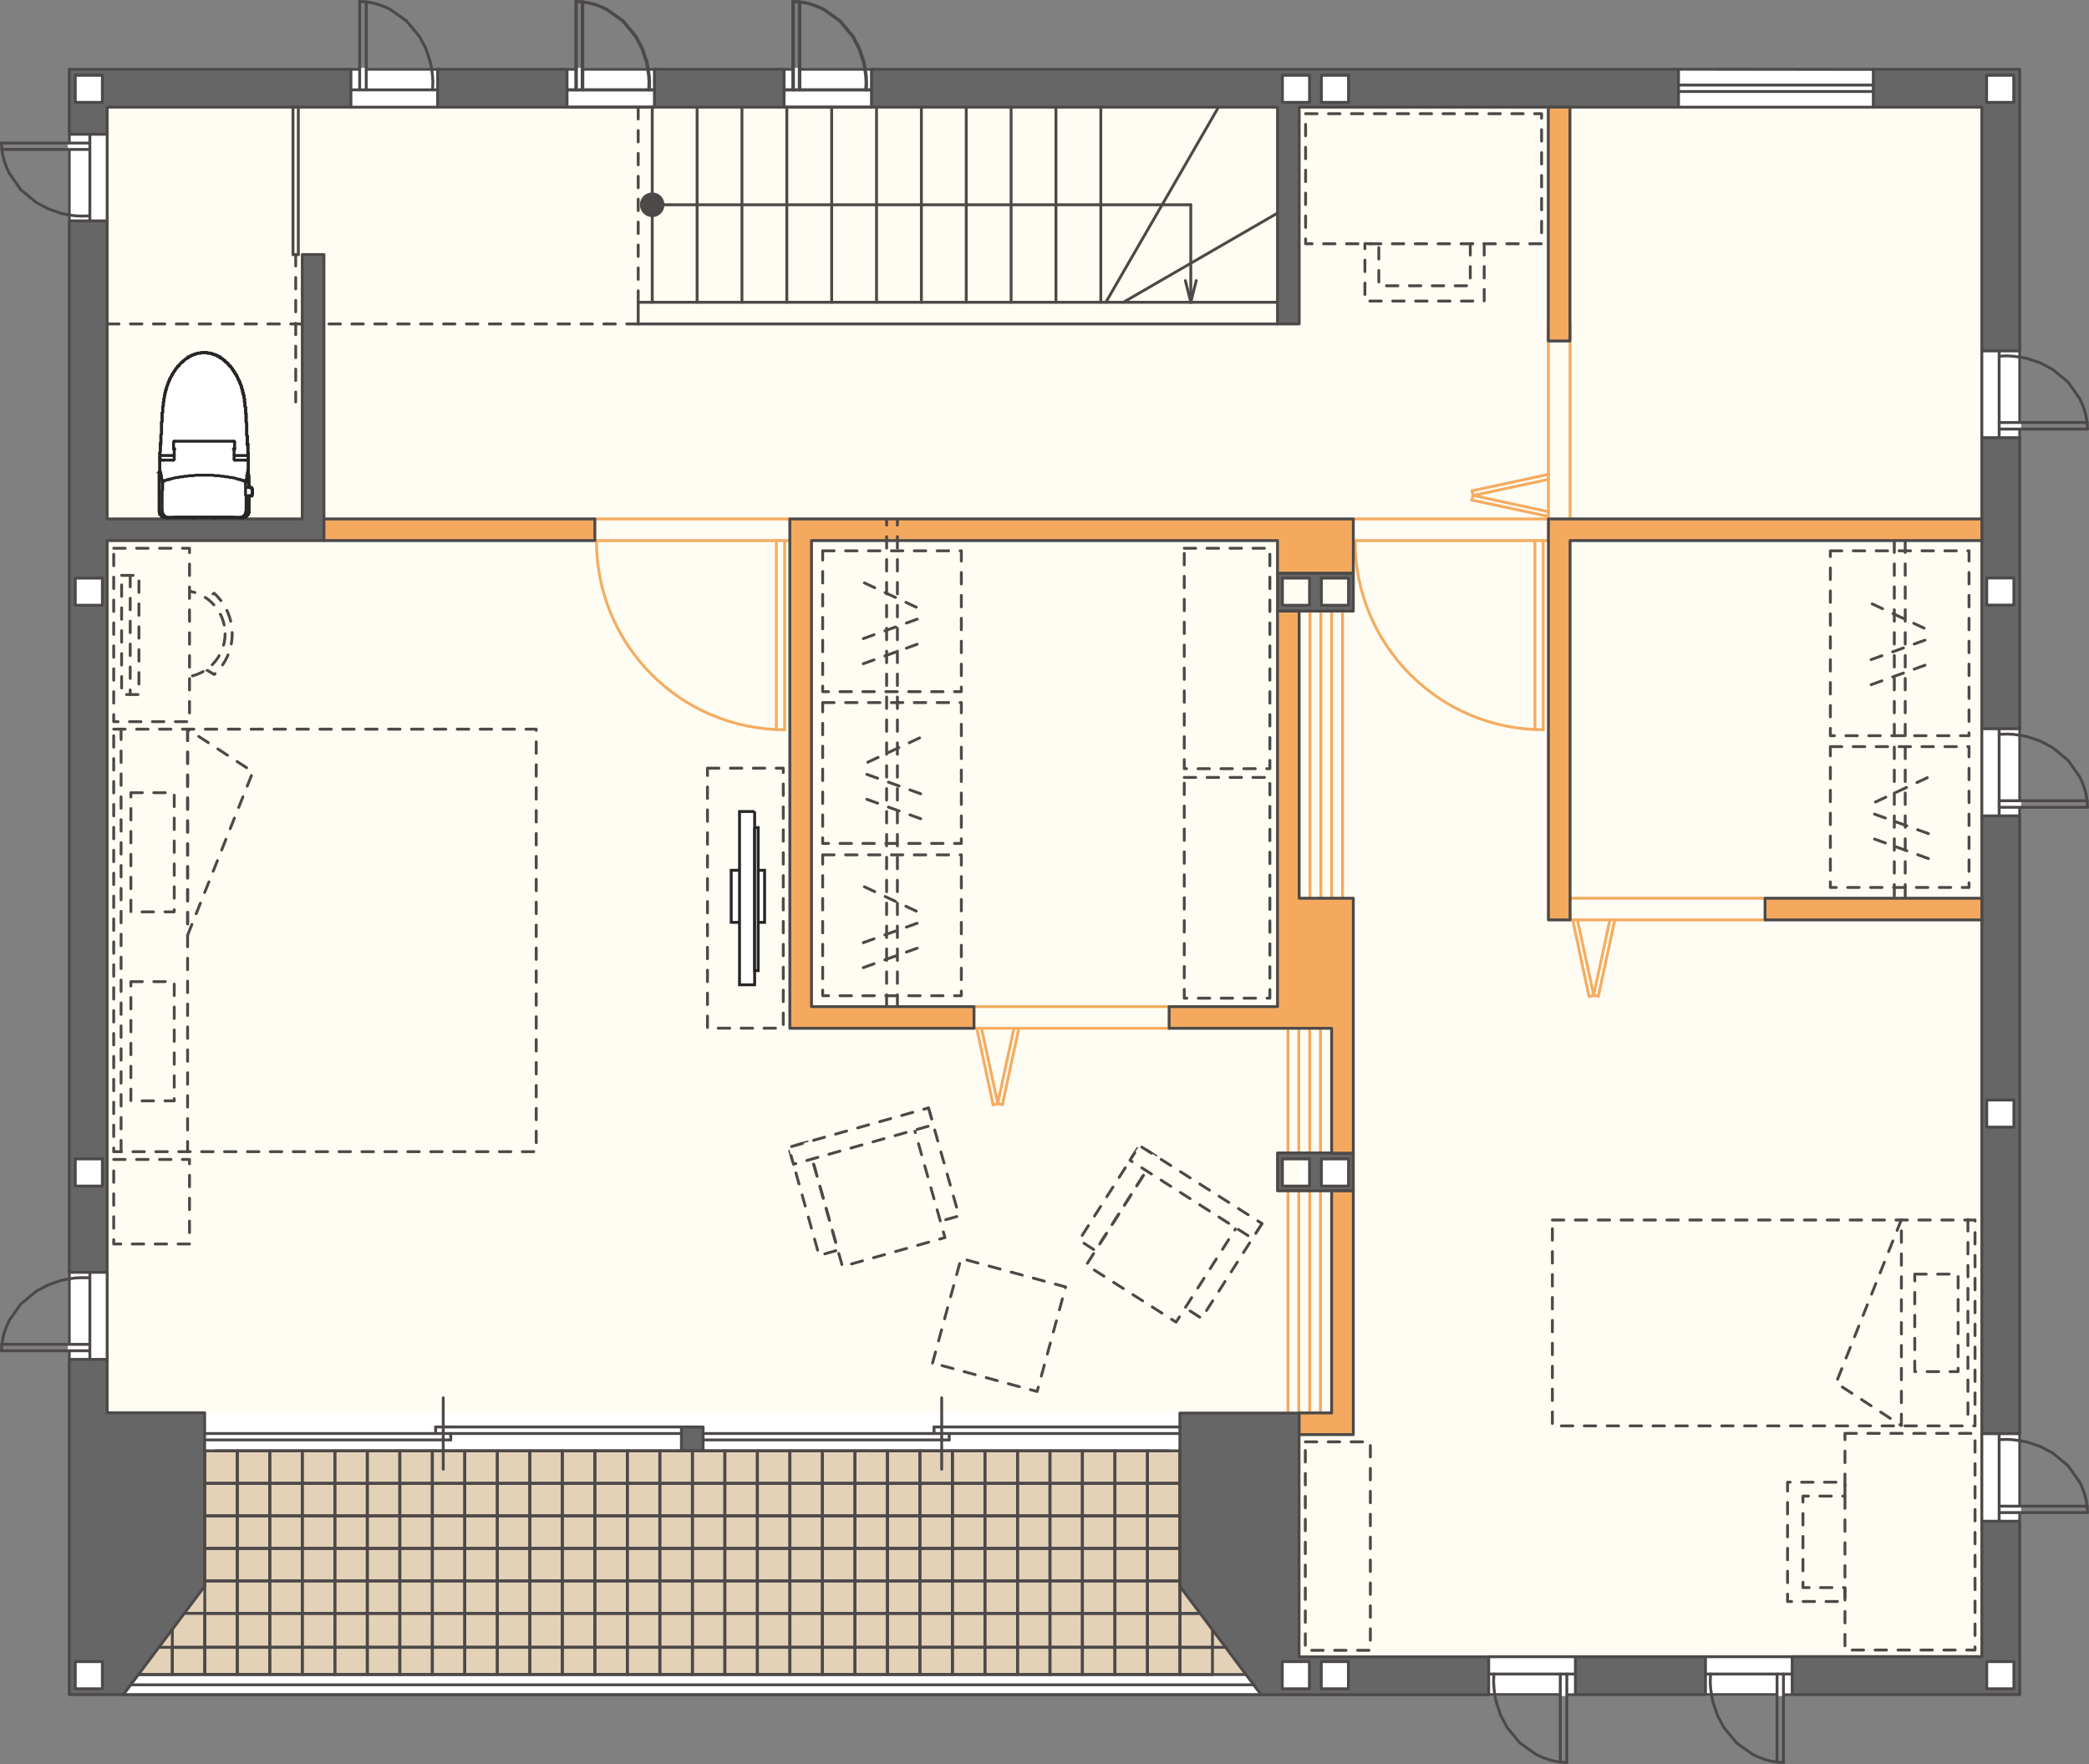 <?xml version="1.0" encoding="UTF-8"?><svg id="_レイヤー_2" xmlns="http://www.w3.org/2000/svg" viewBox="0 0 153.22 129.38"><rect x="0" y="0" width="153.22" height="129.38" fill="#808080" stroke="none"/><defs><style>.cls-1{fill:#4c4948;}.cls-1,.cls-2,.cls-3,.cls-4,.cls-5,.cls-6,.cls-7,.cls-8,.cls-9,.cls-10,.cls-11,.cls-12,.cls-13,.cls-14{stroke-width:.21px;}.cls-1,.cls-2,.cls-3,.cls-4,.cls-5,.cls-6,.cls-9,.cls-10,.cls-11,.cls-12,.cls-14{stroke-linecap:round;stroke-linejoin:round;}.cls-1,.cls-2,.cls-3,.cls-5,.cls-8,.cls-10,.cls-14{stroke:#4c4948;}.cls-2,.cls-15{fill:#f4a95f;}.cls-16,.cls-7,.cls-9,.cls-13{fill:#fff;}.cls-3,.cls-4,.cls-10,.cls-11,.cls-12{fill:none;}.cls-3,.cls-5{stroke-dasharray:0 0 .84 .84;}.cls-17{fill:#e3d1b8;}.cls-4{stroke:#f4a95f;}.cls-5,.cls-18{fill:#fffdf3;}.cls-6{fill:#f5ac61;}.cls-6,.cls-11{stroke:#f5ac61;}.cls-7{stroke-linecap:square;}.cls-7,.cls-12,.cls-13{stroke:#262626;}.cls-8{fill:#4c4844;}.cls-9{stroke:#fff;}.cls-14{fill:#666;}</style></defs><g id="_レイヤー_1-2"><g><rect class="cls-16" x="5.08" y="5.08" width="142.62" height="119.11"/><g><rect class="cls-18" x="95.29" y="87.34" width="50.07" height="34.17"/><rect class="cls-18" x="99.26" y="84.56" width="46.1" height="2.78"/><rect class="cls-18" x="93.7" y="7.86" width="51.66" height="76.7"/><rect class="cls-18" x="7.86" y="7.86" width="87.42" height="95.74"/><polygon class="cls-17" points="86.54 106.41 86.54 116.35 91.4 122.82 10.25 122.82 15.02 116.35 15.02 106.41 86.54 106.41"/><rect class="cls-18" x="115.15" y="7.86" width="30.21" height="31.43"/><rect class="cls-18" x="115.15" y="39.65" width="30.21" height="26.23"/><rect class="cls-18" x="59.52" y="39.65" width="34.18" height="34.17"/><rect class="cls-18" x="93.7" y="87.34" width="3.97" height="16.29"/><rect class="cls-18" x="93.7" y="75.42" width="3.97" height="9.14"/><rect class="cls-18" x="95.29" y="44.82" width="3.97" height="21.06"/><g><g id="LINE"><line class="cls-4" x1="94.47" y1="87.34" x2="94.47" y2="103.63"/></g><g id="LINE-2"><line class="cls-4" x1="95.26" y1="87.34" x2="95.26" y2="103.63"/></g><g id="LINE-3"><line class="cls-4" x1="96.06" y1="87.34" x2="96.06" y2="103.63"/></g><g id="LINE-4"><line class="cls-4" x1="96.85" y1="87.34" x2="96.85" y2="103.63"/></g></g><g><g id="LINE-5"><line class="cls-4" x1="94.47" y1="75.41" x2="94.47" y2="84.55"/></g><g id="LINE-6"><line class="cls-4" x1="95.26" y1="75.41" x2="95.26" y2="84.55"/></g><g id="LINE-7"><line class="cls-4" x1="96.06" y1="75.41" x2="96.06" y2="84.55"/></g><g id="LINE-8"><line class="cls-4" x1="96.85" y1="75.41" x2="96.85" y2="84.55"/></g></g><g><g id="LINE-9"><line class="cls-4" x1="96.08" y1="44.79" x2="96.08" y2="65.77"/></g><g id="LINE-10"><line class="cls-4" x1="96.88" y1="44.79" x2="96.88" y2="65.77"/></g><g id="LINE-11"><line class="cls-4" x1="97.67" y1="44.79" x2="97.67" y2="65.77"/></g><g id="LINE-12"><line class="cls-4" x1="98.47" y1="44.79" x2="98.47" y2="65.77"/></g></g><g><rect class="cls-9" x="5.08" y="9.86" width="1.46" height="6.38"/><g><line class="cls-8" x1="5.08" y1="16.41" x2="5.08" y2="15.78"/><g><line class="cls-8" x1="5.08" y1="10.48" x2="5.08" y2="9.85"/><line class="cls-8" x1="5.08" y1="15.76" x2="5.08" y2="10.97"/></g></g></g><g><rect class="cls-9" x="5.08" y="93.32" width="1.46" height="6.38"/><g><line class="cls-8" x1="5.08" y1="93.15" x2="5.08" y2="93.78"/><g><line class="cls-8" x1="5.08" y1="99.08" x2="5.08" y2="99.71"/><line class="cls-8" x1="5.08" y1="93.8" x2="5.08" y2="98.59"/></g></g></g><g><rect class="cls-9" x="109.16" y="122.83" width="6.38" height="1.46"/><g><line class="cls-8" x1="108.99" y1="124.29" x2="109.63" y2="124.29"/><g><line class="cls-8" x1="114.92" y1="124.3" x2="115.55" y2="124.3"/><line class="cls-8" x1="109.64" y1="124.29" x2="114.43" y2="124.29"/></g></g></g><g><rect class="cls-9" x="125.06" y="122.83" width="6.38" height="1.46"/><g><line class="cls-8" x1="124.89" y1="124.29" x2="125.52" y2="124.29"/><g><line class="cls-8" x1="130.82" y1="124.3" x2="131.45" y2="124.3"/><line class="cls-8" x1="125.54" y1="124.29" x2="130.32" y2="124.29"/></g></g></g><g><rect class="cls-9" x="146.68" y="105.19" width="1.46" height="6.38"/><g><line class="cls-8" x1="148.14" y1="105.02" x2="148.14" y2="105.65"/><g><line class="cls-8" x1="148.14" y1="110.95" x2="148.14" y2="111.58"/><line class="cls-8" x1="148.14" y1="105.67" x2="148.14" y2="110.45"/></g></g></g><g><rect class="cls-9" x="146.68" y="53.45" width="1.46" height="6.38"/><g><line class="cls-8" x1="148.14" y1="53.28" x2="148.14" y2="53.91"/><g><line class="cls-8" x1="148.14" y1="59.21" x2="148.14" y2="59.84"/><line class="cls-8" x1="148.14" y1="53.93" x2="148.14" y2="58.72"/></g></g></g><g><rect class="cls-9" x="146.68" y="25.71" width="1.46" height="6.38"/><g><line class="cls-8" x1="148.14" y1="25.54" x2="148.14" y2="26.17"/><g><line class="cls-8" x1="148.14" y1="31.47" x2="148.14" y2="32.1"/><line class="cls-8" x1="148.14" y1="26.19" x2="148.14" y2="30.98"/></g></g></g><g><rect class="cls-9" x="57.53" y="5.08" width="6.38" height="1.46"/><g><line class="cls-8" x1="64.07" y1="5.08" x2="63.44" y2="5.08"/><g><line class="cls-8" x1="58.14" y1="5.08" x2="57.51" y2="5.08"/><line class="cls-8" x1="63.42" y1="5.08" x2="58.64" y2="5.08"/></g></g></g><g><rect class="cls-9" x="41.64" y="5.08" width="6.38" height="1.46"/><g><line class="cls-8" x1="48.19" y1="5.08" x2="47.56" y2="5.08"/><g><line class="cls-8" x1="42.26" y1="5.08" x2="41.63" y2="5.08"/><line class="cls-8" x1="47.54" y1="5.08" x2="42.75" y2="5.08"/></g></g></g><g><rect class="cls-9" x="25.71" y="5.08" width="6.38" height="1.46"/><g><line class="cls-8" x1="32.26" y1="5.08" x2="31.63" y2="5.08"/><g><line class="cls-8" x1="26.33" y1="5.08" x2="25.7" y2="5.08"/><line class="cls-8" x1="31.61" y1="5.08" x2="26.82" y2="5.08"/></g></g></g><path class="cls-14" d="m137.4,5.09v2.77s7.96,0,7.96,0v17.88s2.78,0,2.78,0V5.08s-10.74,0-10.74,0Zm8.31.43h1.99v1.99h-1.99v-1.99Z"/><path class="cls-14" d="m145.36,32.1v21.35s2.78,0,2.78,0v-21.35s-2.78,0-2.78,0Zm.36,10.29h1.99v1.99h-1.99v-1.99Z"/><path class="cls-14" d="m145.36,59.84v45.31s2.78,0,2.78,0v-45.31s-2.78,0-2.78,0Zm.36,20.84h1.99v1.99h-1.99v-1.99Z"/><path class="cls-14" d="m131.45,121.51v2.78s16.69,0,16.69,0v-12.72s-2.78,0-2.78,0v9.93h-13.91Zm14.27.36h1.99v1.99h-1.99v-1.99Z"/><rect class="cls-14" x="115.55" y="121.51" width="9.54" height="2.78"/><path class="cls-14" d="m5.08,99.71v24.58s3.97,0,3.97,0l5.96-7.95v-9.94s0-2.78,0-2.78h-7.15v-3.92s-2.78,0-2.78,0Zm.44,22.16h1.99v1.99h-1.99v-1.99Z"/><path class="cls-14" d="m5.08,5.08v4.77s2.78,0,2.78,0v-1.99h17.88s0-2.78,0-2.78H5.08Zm.44.44h1.99v1.99h-1.99v-1.99Z"/><rect class="cls-14" x="32.1" y="5.08" width="9.49" height="2.78"/><rect class="cls-14" x="48" y="5.08" width="9.51" height="2.78"/><line class="cls-10" x1="93.7" y1="23.76" x2="46.81" y2="23.76"/><line class="cls-10" x1="46.81" y1="22.17" x2="46.81" y2="23.76"/><line class="cls-10" x1="46.81" y1="22.17" x2="93.7" y2="22.17"/><path class="cls-14" d="m63.92,5.08v2.78s29.78,0,29.78,0v15.9s1.59,0,1.59,0V7.86h27.82s0-2.78,0-2.78h-59.19Zm33,.44h1.99v1.99h-1.99v-1.99Zm-2.86,0h1.99v1.99h-1.99v-1.99Z"/><path class="cls-14" d="m93.7,42.04v2.78s5.56,0,5.56,0v-2.78s-5.56,0-5.56,0Zm3.22.36h1.99v1.99h-1.99v-1.99Zm-2.86,0h1.99v1.99h-1.99v-1.99Z"/><path class="cls-14" d="m93.7,84.56v2.78s5.56,0,5.56,0v-2.78s-5.56,0-5.56,0Zm3.22.44h1.99v1.99h-1.99v-1.99Zm-2.86,0h1.99v1.99h-1.99v-1.99Z"/><path class="cls-14" d="m86.54,106.41v9.94s5.96,7.95,5.96,7.95h16.69s0-2.78,0-2.78h-13.91v-17.88s-8.74,0-8.74,0v2.78Zm10.37,15.46h1.99v1.99h-1.99v-1.99Zm-2.86,0h1.99v1.99h-1.99v-1.99Z"/><path class="cls-14" d="m5.08,16.21v77.11s2.78,0,2.78,0v-53.67h15.9s0-20.98,0-20.98h-1.59s0,19.39,0,19.39H7.86v-21.86s-2.78,0-2.78,0Zm.44,26.19h1.99v1.99h-1.99v-1.99Zm0,42.6h1.99v1.99h-1.99v-1.99Z"/><line class="cls-10" x1="123.11" y1="7.86" x2="137.4" y2="7.86"/><line class="cls-10" x1="137.4" y1="5.09" x2="123.11" y2="5.08"/><line class="cls-10" x1="123.11" y1="6.24" x2="137.4" y2="6.24"/><line class="cls-10" x1="123.11" y1="6.71" x2="137.4" y2="6.71"/><line class="cls-10" x1="63.5" y1="106.41" x2="51.57" y2="106.41"/><line class="cls-10" x1="63.5" y1="106.41" x2="85.75" y2="106.41"/><line class="cls-10" x1="27.73" y1="106.41" x2="15.81" y2="106.41"/><line class="cls-10" x1="27.73" y1="106.41" x2="49.99" y2="106.41"/><g><rect class="cls-14" x="49.98" y="104.66" width="1.59" height="1.75"/><line class="cls-10" x1="33.06" y1="105.14" x2="33.06" y2="105.61"/><line class="cls-10" x1="31.95" y1="105.14" x2="31.95" y2="104.66"/><line class="cls-10" x1="32.51" y1="107.76" x2="32.51" y2="102.52"/><line class="cls-10" x1="15.01" y1="105.14" x2="49.99" y2="105.14"/><line class="cls-10" x1="33.06" y1="105.61" x2="15.01" y2="105.61"/><line class="cls-10" x1="31.95" y1="104.66" x2="49.98" y2="104.66"/><line class="cls-10" x1="69.62" y1="105.14" x2="69.62" y2="105.61"/><line class="cls-10" x1="68.51" y1="105.14" x2="68.51" y2="104.66"/><line class="cls-10" x1="69.07" y1="107.76" x2="69.07" y2="102.52"/><line class="cls-10" x1="51.58" y1="105.14" x2="86.54" y2="105.14"/><line class="cls-10" x1="69.62" y1="105.61" x2="51.58" y2="105.61"/><line class="cls-10" x1="68.51" y1="104.66" x2="86.55" y2="104.66"/></g><line class="cls-10" x1="131.45" y1="121.51" x2="125.09" y2="121.51"/><line class="cls-10" x1="131.45" y1="122.78" x2="125.09" y2="122.78"/><line class="cls-10" x1="130.81" y1="129.27" x2="130.81" y2="122.78"/><line class="cls-10" x1="130.34" y1="129.24" x2="130.34" y2="122.78"/><polyline class="cls-10" points="125.47 122.78 125.46 122.79 125.46 122.81 125.44 123.36 125.47 123.84 125.54 124.33 125.64 124.85 125.97 125.82 126.44 126.71 127.38 127.84 128.58 128.69 129.02 128.89 129.46 129.05 129.89 129.17 130.38 129.24 130.63 129.26 130.81 129.27"/><line class="cls-10" x1="115.55" y1="121.51" x2="109.2" y2="121.51"/><line class="cls-10" x1="115.55" y1="122.78" x2="109.2" y2="122.78"/><line class="cls-10" x1="114.92" y1="129.27" x2="114.92" y2="122.78"/><line class="cls-10" x1="114.44" y1="129.24" x2="114.44" y2="122.78"/><polyline class="cls-10" points="109.57 122.78 109.57 122.79 109.57 122.81 109.55 123.36 109.58 123.84 109.64 124.33 109.75 124.85 110.07 125.82 110.55 126.71 111.48 127.84 112.69 128.69 113.13 128.89 113.57 129.05 114 129.17 114.49 129.24 114.74 129.26 114.92 129.27"/><g><line class="cls-10" x1="145.36" y1="32.1" x2="145.36" y2="25.75"/><line class="cls-10" x1="146.63" y1="32.1" x2="146.63" y2="25.75"/><line class="cls-10" x1="153.11" y1="31.47" x2="146.63" y2="31.47"/><line class="cls-10" x1="153.09" y1="30.99" x2="146.63" y2="30.99"/><polyline class="cls-10" points="146.63 26.12 146.64 26.12 146.65 26.12 147.21 26.1 147.68 26.13 148.18 26.19 148.7 26.3 149.67 26.62 150.56 27.1 151.69 28.03 152.54 29.24 152.74 29.68 152.9 30.12 153.01 30.55 153.09 31.04 153.1 31.29 153.11 31.47"/></g><g><line class="cls-10" x1="145.36" y1="59.84" x2="145.36" y2="53.48"/><line class="cls-10" x1="146.63" y1="59.84" x2="146.63" y2="53.48"/><line class="cls-10" x1="153.11" y1="59.21" x2="146.63" y2="59.21"/><line class="cls-10" x1="153.09" y1="58.73" x2="146.63" y2="58.73"/><polyline class="cls-10" points="146.63 53.86 146.64 53.86 146.65 53.86 147.21 53.84 147.68 53.86 148.18 53.93 148.7 54.03 149.67 54.36 150.56 54.84 151.69 55.77 152.54 56.98 152.74 57.42 152.9 57.86 153.01 58.29 153.09 58.78 153.1 59.03 153.11 59.21"/></g><g><line class="cls-10" x1="145.36" y1="111.58" x2="145.36" y2="105.22"/><line class="cls-10" x1="146.63" y1="111.58" x2="146.63" y2="105.22"/><line class="cls-10" x1="153.11" y1="110.94" x2="146.63" y2="110.94"/><line class="cls-10" x1="153.09" y1="110.47" x2="146.63" y2="110.47"/><polyline class="cls-10" points="146.63 105.6 146.64 105.59 146.65 105.59 147.21 105.57 147.68 105.6 148.18 105.67 148.7 105.77 149.67 106.1 150.56 106.57 151.69 107.51 152.54 108.71 152.74 109.15 152.9 109.59 153.01 110.02 153.09 110.52 153.1 110.77 153.11 110.94"/></g><line class="cls-10" x1="7.86" y1="99.71" x2="7.86" y2="93.35"/><line class="cls-10" x1="6.59" y1="99.71" x2="6.59" y2="93.35"/><line class="cls-10" x1=".11" y1="99.07" x2="6.59" y2="99.07"/><line class="cls-10" x1=".13" y1="98.6" x2="6.59" y2="98.6"/><polyline class="cls-10" points="6.59 93.73 6.58 93.73 6.57 93.72 6.01 93.71 5.54 93.73 5.04 93.8 4.52 93.9 3.56 94.23 2.66 94.7 1.53 95.64 .68 96.84 .48 97.28 .32 97.72 .21 98.15 .13 98.65 .12 98.9 .11 99.07"/><line class="cls-10" x1="7.86" y1="9.85" x2="7.86" y2="16.21"/><line class="cls-10" x1="6.59" y1="9.85" x2="6.59" y2="16.21"/><line class="cls-10" x1=".11" y1="10.49" x2="6.59" y2="10.49"/><line class="cls-10" x1=".13" y1="10.96" x2="6.59" y2="10.96"/><polyline class="cls-10" points="6.59 15.83 6.58 15.83 6.57 15.83 6.01 15.85 5.54 15.83 5.04 15.76 4.52 15.66 3.56 15.33 2.66 14.85 1.53 13.92 .68 12.71 .48 12.27 .32 11.83 .21 11.41 .13 10.91 .12 10.66 .11 10.49"/><line class="cls-10" x1="25.75" y1="7.86" x2="32.1" y2="7.86"/><line class="cls-10" x1="25.75" y1="6.59" x2="32.1" y2="6.59"/><line class="cls-10" x1="26.38" y1=".11" x2="26.38" y2="6.59"/><line class="cls-10" x1="26.86" y1=".13" x2="26.86" y2="6.59"/><polyline class="cls-10" points="31.73 6.59 31.73 6.58 31.73 6.57 31.75 6.01 31.72 5.54 31.66 5.04 31.55 4.52 31.23 3.55 30.75 2.66 29.81 1.53 28.61 .68 28.17 .48 27.73 .32 27.3 .21 26.81 .13 26.56 .12 26.38 .11"/><line class="cls-10" x1="41.59" y1="7.86" x2="47.95" y2="7.86"/><line class="cls-10" x1="41.59" y1="6.59" x2="47.95" y2="6.59"/><line class="cls-10" x1="42.23" y1=".11" x2="42.23" y2="6.59"/><line class="cls-10" x1="42.7" y1=".13" x2="42.7" y2="6.59"/><polyline class="cls-10" points="47.58 6.59 47.58 6.58 47.58 6.57 47.6 6.01 47.57 5.54 47.5 5.04 47.4 4.52 47.07 3.55 46.6 2.66 45.66 1.53 44.46 .68 44.02 .48 43.58 .32 43.15 .21 42.65 .13 42.41 .12 42.23 .11"/><line class="cls-10" x1="41.64" y1="7.86" x2="48" y2="7.86"/><line class="cls-10" x1="41.64" y1="6.59" x2="48" y2="6.59"/><line class="cls-10" x1="42.28" y1=".11" x2="42.28" y2="6.59"/><line class="cls-10" x1="42.75" y1=".13" x2="42.75" y2="6.59"/><polyline class="cls-10" points="47.62 6.59 47.62 6.58 47.63 6.57 47.65 6.01 47.62 5.54 47.55 5.04 47.45 4.52 47.12 3.55 46.65 2.66 45.71 1.53 44.51 .68 44.07 .48 43.63 .32 43.2 .21 42.7 .13 42.45 .12 42.28 .11"/><line class="cls-10" x1="57.51" y1="7.86" x2="63.87" y2="7.86"/><line class="cls-10" x1="57.51" y1="6.59" x2="63.87" y2="6.59"/><line class="cls-10" x1="58.15" y1=".11" x2="58.15" y2="6.59"/><line class="cls-10" x1="58.62" y1=".13" x2="58.62" y2="6.59"/><polyline class="cls-10" points="63.49 6.59 63.5 6.58 63.5 6.57 63.52 6.01 63.49 5.54 63.42 5.04 63.32 4.52 62.99 3.55 62.52 2.66 61.58 1.53 60.38 .68 59.94 .48 59.5 .32 59.07 .21 58.58 .13 58.33 .12 58.15 .11"/><line class="cls-10" x1="57.56" y1="7.86" x2="63.92" y2="7.86"/><line class="cls-10" x1="57.56" y1="6.59" x2="63.92" y2="6.59"/><line class="cls-10" x1="58.2" y1=".11" x2="58.2" y2="6.59"/><line class="cls-10" x1="58.67" y1=".13" x2="58.67" y2="6.59"/><polyline class="cls-10" points="63.54 6.59 63.55 6.58 63.55 6.57 63.56 6.01 63.54 5.54 63.47 5.04 63.37 4.52 63.04 3.55 62.57 2.66 61.63 1.53 60.43 .68 59.98 .48 59.54 .32 59.12 .21 58.62 .13 58.37 .12 58.2 .11"/><line class="cls-10" x1="21.49" y1="18.67" x2="21.49" y2="7.86"/><line class="cls-10" x1="21.88" y1="18.67" x2="21.88" y2="7.86"/><line class="cls-10" x1="21.49" y1="18.67" x2="21.88" y2="18.67"/><line class="cls-3" x1="21.69" y1="18.67" x2="21.69" y2="29.48"/><line class="cls-10" x1="21.88" y1="7.86" x2="21.49" y2="7.86"/><g><polyline class="cls-13" points="14.89 25.86 14.85 25.86 14.8 25.86 14.76 25.86 14.72 25.9 14.68 25.9 14.63 25.9 14.59 25.9 14.55 25.9 14.51 25.9 14.47 25.94 14.42 25.94 14.38 25.94 14.34 25.98 14.3 25.98 14.25 25.98 14.21 26.02 14.17 26.02 14.13 26.02 14.09 26.07 14.04 26.07 14 26.11 13.96 26.11 13.92 26.15 13.87 26.15 13.83 26.19 13.79 26.19 13.79 26.24 13.75 26.24 13.71 26.28 13.66 26.32 13.62 26.32 13.58 26.36 13.54 26.41 13.49 26.45 13.45 26.45 13.41 26.49 13.41 26.53 13.37 26.57 13.33 26.57 13.28 26.62 13.24 26.66 13.2 26.7 13.16 26.74 13.16 26.78 13.12 26.83 13.07 26.83 13.03 26.87 13.03 26.91 12.99 26.95 12.94 27 12.9 27.04 12.9 27.08 12.86 27.12 12.82 27.16 12.82 27.21 12.78 27.25 12.73 27.29 12.73 27.33 12.69 27.38 12.65 27.42 12.65 27.46 12.61 27.5 12.61 27.55 12.57 27.59 12.52 27.67 12.52 27.71 12.48 27.76 12.44 27.8 12.44 27.88 12.4 27.92 12.4 27.97 12.35 28.01 12.35 28.09 12.31 28.14 12.31 28.18 12.27 28.26 12.27 28.3 12.23 28.35 12.23 28.43 12.19 28.47 12.19 28.52 12.19 28.6 12.14 28.64 12.14 28.68 12.14 28.77 12.1 28.81 12.1 28.85 12.1 28.94 12.06 28.98 12.06 29.02 12.06 29.11 12.06 29.15 12.02 29.23 12.02 29.28 12.02 29.32 12.02 29.36 12.02 29.4 12.02 29.44 11.98 29.49 11.98 29.53 11.98 29.57 11.98 29.61 11.98 29.66 11.98 29.7 11.98 29.74 11.98 29.78 11.93 29.82 11.93 29.87 11.93 29.91 11.93 29.95 11.93 29.99 11.93 30.04 11.93 30.08 11.93 30.12 11.93 30.16 11.93 30.21 11.93 30.25 11.89 30.29 11.89 30.33 11.89 30.37 11.89 30.42 11.89 30.46 11.89 30.5 11.89 30.54 11.89 30.58 11.89 30.63 11.89 30.67 11.89 30.71 11.89 30.8 11.89 30.84 11.89 30.88 11.89 30.92 11.85 30.96 11.85 31.05 11.85 31.09 11.85 31.13 11.85 31.18 11.85 31.22 11.85 31.26 11.85 31.34 11.85 31.39 11.85 31.43 11.85 31.47 11.85 31.51 11.85 31.6 11.85 31.64 11.85 31.68 11.85 31.72 11.85 31.77 11.85 31.81 11.8 31.89 11.8 31.94 11.8 31.98 11.8 32.02 11.8 32.06 11.8 32.15 11.8 32.19 11.8 32.23 11.8 32.27 11.8 32.32 11.8 32.36 11.8 32.4 11.8 32.44 11.8 32.48 11.8 32.53 11.76 32.53 11.76 32.57 11.76 32.61 11.76 32.7 11.76 32.74 11.76 32.78 11.76 32.82 11.76 32.87 11.76 32.91 11.76 32.95 11.76 32.99 11.76 33.03 11.76 33.08 11.76 33.12 11.72 33.2 11.72 33.24 11.72 33.29 11.72 33.33 11.72 33.37 11.72 33.41 11.72 33.46 11.72 33.54 11.72 33.58 11.72 33.63 11.72 33.67 11.72 33.71 11.72 33.75 11.72 33.79 11.72 33.88 11.72 33.92 11.72 33.96 11.72 34.01 11.72 34.05 11.72 34.09 11.72 34.13 11.72 34.22 11.72 34.26 11.72 34.3 11.72 34.34 11.72 34.38 11.72 34.43 11.72 34.47 11.72 34.55 11.68 34.6 11.72 34.6 11.68 34.72 11.68 37.47 11.68 37.51 11.68 37.55 11.68 37.59 11.72 37.64 11.72 37.68 11.72 37.72 11.76 37.72 11.76 37.76 11.8 37.8 11.85 37.85 11.89 37.85 11.89 37.89 11.93 37.89 11.98 37.93 12.02 37.93 12.06 37.93 12.1 37.97 12.14 37.97 12.19 37.97 12.23 37.97 13.07 37.93 14.21 37.93 14.21 37.97 14.3 37.93 15.65 37.93 15.73 37.97 15.73 37.93 16.87 37.93 17.72 37.97 17.76 37.97 17.8 37.97 17.84 37.97 17.89 37.93 17.93 37.93 17.97 37.93 18.01 37.89 18.05 37.89 18.05 37.85 18.1 37.85 18.14 37.8 18.18 37.76 18.18 37.72 18.22 37.72 18.22 37.68 18.22 37.64 18.22 37.59 18.26 37.59 18.26 37.55 18.26 37.51 18.26 37.47 18.26 36.37 18.43 36.37 18.48 36.37 18.52 36.11 18.52 36.07 18.52 35.99 18.48 35.82 18.43 35.78 18.39 35.78 18.26 35.74 18.22 34.72 18.22 34.6 18.22 34.55 18.22 34.47 18.22 34.43 18.22 34.38 18.22 34.34 18.22 34.3 18.22 34.26 18.22 34.22 18.22 34.13 18.22 34.09 18.22 34.05 18.22 34.01 18.22 33.96 18.22 33.92 18.22 33.88 18.22 33.79 18.22 33.75 18.22 33.71 18.22 33.67 18.22 33.63 18.22 33.58 18.22 33.54 18.22 33.46 18.22 33.41 18.22 33.37 18.22 33.33 18.22 33.29 18.18 33.24 18.18 33.2 18.18 33.12 18.18 33.08 18.18 33.03 18.18 32.99 18.18 32.95 18.18 32.91 18.18 32.87 18.18 32.82 18.18 32.78 18.18 32.74 18.18 32.7 18.14 32.61 18.18 32.61 18.18 32.57 18.14 32.57 18.14 32.53 18.14 32.48 18.14 32.44 18.14 32.4 18.14 32.36 18.14 32.32 18.14 32.27 18.14 32.23 18.14 32.19 18.14 32.15 18.14 32.06 18.14 32.02 18.14 31.98 18.1 31.94 18.1 31.89 18.1 31.81 18.1 31.77 18.1 31.72 18.1 31.68 18.1 31.64 18.1 31.6 18.1 31.51 18.1 31.47 18.1 31.43 18.1 31.39 18.1 31.34 18.1 31.26 18.1 31.22 18.1 31.18 18.1 31.13 18.1 31.09 18.1 31.05 18.05 30.96 18.05 30.92 18.05 30.88 18.05 30.84 18.05 30.8 18.05 30.71 18.05 30.67 18.05 30.63 18.05 30.58 18.05 30.54 18.05 30.5 18.05 30.46 18.05 30.42 18.05 30.37 18.05 30.33 18.01 30.29 18.01 30.25 18.01 30.21 18.01 30.16 18.01 30.12 18.01 30.08 18.01 30.04 18.01 29.99 18.01 29.95 18.01 29.91 18.01 29.87 17.97 29.82 17.97 29.78 17.97 29.74 17.97 29.7 17.97 29.66 17.97 29.61 17.97 29.57 17.97 29.53 17.93 29.49 17.93 29.44 17.93 29.4 17.93 29.36 17.93 29.32 17.93 29.28 17.93 29.23 17.89 29.15 17.89 29.11 17.89 29.02 17.89 28.98 17.84 28.94 17.84 28.85 17.84 28.81 17.8 28.77 17.8 28.68 17.8 28.64 17.76 28.6 17.76 28.52 17.72 28.47 17.72 28.43 17.72 28.35 17.68 28.3 17.68 28.26 17.63 28.18 17.63 28.14 17.59 28.09 17.59 28.01 17.55 27.97 17.55 27.92 17.51 27.88 17.46 27.8 17.46 27.76 17.42 27.71 17.42 27.67 17.38 27.59 17.34 27.55 17.34 27.5 17.29 27.46 17.25 27.42 17.25 27.38 17.21 27.33 17.21 27.29 17.17 27.25 17.12 27.21 17.12 27.16 17.08 27.12 17.04 27.08 17.04 27.04 17 27 16.96 26.95 16.91 26.91 16.91 26.87 16.87 26.83 16.83 26.83 16.79 26.78 16.75 26.74 16.75 26.7 16.7 26.66 16.66 26.62 16.62 26.57 16.58 26.57 16.53 26.53 16.49 26.49 16.49 26.45 16.45 26.45 16.41 26.41 16.37 26.36 16.32 26.32 16.28 26.32 16.24 26.28 16.2 26.24 16.15 26.24 16.15 26.19 16.11 26.19 16.07 26.15 16.03 26.15 15.99 26.11 15.94 26.11 15.9 26.07 15.86 26.07 15.82 26.02 15.77 26.02 15.73 26.02 15.69 25.98 15.65 25.98 15.6 25.98 15.56 25.94 15.52 25.94 15.48 25.94 15.44 25.9 15.39 25.9 15.35 25.9 15.31 25.9 15.27 25.9 15.23 25.9 15.18 25.86 15.14 25.86 15.1 25.86 15.06 25.86 15.02 25.86 14.97 25.86 14.93 25.86 14.89 25.86"/><polyline class="cls-12" points="14.89 25.86 14.85 25.86 14.8 25.86 14.76 25.86 14.72 25.9 14.68 25.9 14.63 25.9 14.59 25.9 14.55 25.9 14.51 25.9 14.47 25.94 14.42 25.94 14.38 25.94 14.34 25.98 14.3 25.98 14.25 25.98 14.21 26.02 14.17 26.02 14.13 26.02 14.09 26.07 14.04 26.07 14 26.11 13.96 26.11 13.92 26.15 13.87 26.15 13.83 26.19 13.79 26.19 13.79 26.24 13.75 26.24 13.71 26.28 13.66 26.32 13.62 26.32 13.58 26.36 13.54 26.41 13.49 26.45 13.45 26.45 13.41 26.49 13.41 26.53 13.37 26.57 13.33 26.57 13.28 26.62 13.24 26.66 13.2 26.7 13.16 26.74 13.16 26.78 13.12 26.83 13.07 26.83 13.03 26.87 13.03 26.91 12.99 26.95 12.94 27 12.9 27.04 12.9 27.08 12.86 27.12 12.82 27.16 12.82 27.21 12.78 27.25 12.73 27.29 12.73 27.33 12.69 27.38 12.65 27.42 12.65 27.46 12.61 27.5 12.61 27.55 12.57 27.59 12.52 27.67 12.52 27.71 12.48 27.76 12.44 27.8 12.44 27.88 12.4 27.92 12.4 27.97 12.35 28.01 12.35 28.09 12.31 28.14 12.31 28.18 12.27 28.26 12.27 28.3 12.23 28.35 12.23 28.43 12.19 28.47 12.19 28.52 12.19 28.6 12.14 28.64 12.14 28.68 12.14 28.77 12.1 28.81 12.1 28.85 12.1 28.94 12.06 28.98 12.06 29.02 12.06 29.11 12.06 29.15 12.02 29.23 12.02 29.28 12.02 29.32 12.02 29.36 12.02 29.4 12.02 29.44 11.98 29.49 11.98 29.53 11.98 29.57 11.98 29.61 11.98 29.66 11.98 29.7 11.98 29.74 11.98 29.78 11.93 29.82 11.93 29.87 11.93 29.91 11.93 29.95 11.93 29.99 11.93 30.04 11.93 30.08 11.93 30.12 11.93 30.16 11.93 30.21 11.93 30.25 11.89 30.29 11.89 30.33 11.89 30.37 11.89 30.42 11.89 30.46 11.89 30.5 11.89 30.54 11.89 30.58 11.89 30.63 11.89 30.67 11.89 30.71 11.89 30.8 11.89 30.84 11.89 30.88 11.89 30.92 11.85 30.96 11.85 31.05 11.85 31.09 11.85 31.13 11.85 31.18 11.85 31.22 11.85 31.26 11.85 31.34 11.85 31.39 11.85 31.43 11.85 31.47 11.85 31.51 11.85 31.6 11.85 31.64 11.85 31.68 11.85 31.72 11.85 31.77 11.85 31.81 11.8 31.89 11.8 31.94 11.8 31.98 11.8 32.02 11.8 32.06 11.8 32.15 11.8 32.19 11.8 32.23 11.8 32.27 11.8 32.32 11.8 32.36 11.8 32.4 11.8 32.44 11.8 32.48 11.8 32.53 11.76 32.53 11.76 32.57 11.76 32.61 11.76 32.7 11.76 32.74 11.76 32.78 11.76 32.82 11.76 32.87 11.76 32.91 11.76 32.95 11.76 32.99 11.76 33.03 11.76 33.08 11.76 33.12 11.72 33.2 11.72 33.24 11.72 33.29 11.72 33.33 11.72 33.37 11.72 33.41 11.72 33.46 11.72 33.54 11.72 33.58 11.72 33.63 11.72 33.67 11.72 33.71 11.72 33.75 11.72 33.79 11.72 33.88 11.72 33.92 11.72 33.96 11.72 34.01 11.72 34.05 11.72 34.09 11.72 34.13 11.72 34.22 11.72 34.26 11.72 34.3 11.72 34.34 11.72 34.38 11.72 34.43 11.72 34.47 11.72 34.55 11.68 34.6 11.72 34.6 11.68 34.72 11.68 37.47 11.68 37.51 11.68 37.55 11.68 37.59 11.72 37.64 11.72 37.68 11.72 37.72 11.76 37.72 11.76 37.76 11.8 37.8 11.85 37.85 11.89 37.85 11.89 37.89 11.93 37.89 11.98 37.93 12.02 37.93 12.06 37.93 12.1 37.97 12.14 37.97 12.19 37.97 12.23 37.97 13.07 37.93 14.21 37.93 14.21 37.97 14.3 37.93 15.65 37.93 15.73 37.97 15.73 37.93 16.87 37.93 17.72 37.97 17.76 37.97 17.8 37.97 17.84 37.97 17.89 37.93 17.93 37.93 17.97 37.93 18.01 37.89 18.05 37.89 18.05 37.85 18.1 37.85 18.14 37.8 18.18 37.76 18.18 37.72 18.22 37.72 18.22 37.68 18.22 37.64 18.22 37.59 18.26 37.59 18.26 37.55 18.26 37.51 18.26 37.47 18.26 36.37 18.43 36.37 18.48 36.37 18.52 36.11 18.52 36.07 18.52 35.99 18.48 35.82 18.43 35.78 18.39 35.78 18.26 35.74 18.22 34.72 18.22 34.6 18.22 34.55 18.22 34.47 18.22 34.43 18.22 34.38 18.22 34.34 18.22 34.3 18.22 34.26 18.22 34.22 18.22 34.13 18.22 34.09 18.22 34.05 18.22 34.01 18.22 33.96 18.22 33.92 18.22 33.88 18.22 33.79 18.22 33.75 18.22 33.71 18.22 33.67 18.22 33.63 18.22 33.58 18.22 33.54 18.22 33.46 18.22 33.41 18.22 33.37 18.22 33.33 18.22 33.29 18.18 33.24 18.18 33.2 18.18 33.12 18.18 33.08 18.18 33.03 18.18 32.99 18.18 32.95 18.18 32.91 18.18 32.87 18.18 32.82 18.18 32.78 18.18 32.74 18.18 32.7 18.14 32.61 18.18 32.61 18.18 32.57 18.14 32.57 18.14 32.53 18.14 32.48 18.14 32.44 18.14 32.4 18.14 32.36 18.14 32.32 18.14 32.27 18.14 32.23 18.14 32.19 18.14 32.15 18.14 32.06 18.14 32.02 18.14 31.98 18.1 31.94 18.1 31.89 18.1 31.81 18.1 31.77 18.1 31.72 18.1 31.68 18.1 31.64 18.1 31.6 18.1 31.51 18.1 31.47 18.1 31.43 18.1 31.39 18.1 31.34 18.1 31.26 18.1 31.22 18.1 31.18 18.1 31.13 18.1 31.09 18.1 31.05 18.05 30.96 18.05 30.92 18.05 30.88 18.05 30.84 18.05 30.8 18.05 30.71 18.05 30.67 18.05 30.63 18.05 30.58 18.05 30.54 18.05 30.5 18.05 30.46 18.05 30.42 18.05 30.37 18.05 30.33 18.01 30.29 18.01 30.25 18.01 30.21 18.01 30.16 18.01 30.12 18.01 30.08 18.01 30.04 18.01 29.99 18.01 29.95 18.01 29.91 18.01 29.87 17.97 29.82 17.97 29.78 17.97 29.74 17.97 29.7 17.97 29.66 17.97 29.61 17.97 29.57 17.97 29.53 17.93 29.49 17.93 29.44 17.93 29.4 17.93 29.36 17.93 29.32 17.93 29.28 17.93 29.23 17.89 29.15 17.89 29.11 17.89 29.02 17.89 28.98 17.84 28.94 17.84 28.85 17.84 28.81 17.8 28.77 17.8 28.68 17.8 28.64 17.76 28.6 17.76 28.52 17.72 28.47 17.72 28.43 17.72 28.35 17.68 28.3 17.68 28.26 17.63 28.18 17.63 28.14 17.59 28.09 17.59 28.01 17.55 27.97 17.55 27.92 17.51 27.88 17.46 27.8 17.46 27.76 17.42 27.71 17.42 27.67 17.38 27.59 17.34 27.55 17.34 27.5 17.29 27.46 17.25 27.42 17.25 27.38 17.21 27.33 17.21 27.29 17.17 27.25 17.12 27.21 17.12 27.16 17.08 27.12 17.04 27.08 17.04 27.04 17 27 16.96 26.95 16.91 26.91 16.91 26.87 16.87 26.83 16.83 26.83 16.79 26.78 16.75 26.74 16.75 26.7 16.7 26.66 16.66 26.62 16.62 26.57 16.58 26.57 16.53 26.53 16.49 26.49 16.49 26.45 16.45 26.45 16.41 26.41 16.37 26.36 16.32 26.32 16.28 26.32 16.24 26.28 16.2 26.24 16.15 26.24 16.15 26.19 16.11 26.19 16.07 26.15 16.03 26.15 15.99 26.11 15.94 26.11 15.9 26.07 15.86 26.07 15.82 26.02 15.77 26.02 15.73 26.02 15.69 25.98 15.65 25.98 15.6 25.98 15.56 25.94 15.52 25.94 15.48 25.94 15.44 25.9 15.39 25.9 15.35 25.9 15.31 25.9 15.27 25.9 15.23 25.9 15.18 25.86 15.14 25.86 15.1 25.86 15.06 25.86 15.02 25.86 14.97 25.86 14.93 25.86 14.89 25.86"/><polyline class="cls-12" points="16.28 26.32 16.24 26.28 16.2 26.24 16.15 26.24 16.15 26.19 16.11 26.19 16.07 26.15 16.03 26.15 15.99 26.11 15.94 26.11 15.9 26.07 15.86 26.07 15.82 26.02 15.77 26.02 15.73 26.02 15.69 25.98 15.65 25.98 15.6 25.98 15.56 25.94 15.52 25.94 15.48 25.94 15.44 25.9 15.39 25.9 15.35 25.9 15.31 25.9 15.27 25.9 15.23 25.9 15.18 25.86 15.14 25.86 15.1 25.86 15.06 25.86 15.02 25.86 14.97 25.86"/><polyline class="cls-12" points="17.93 29.28 17.93 29.23 17.89 29.15 17.89 29.11 17.89 29.02 17.89 28.98 17.84 28.94 17.84 28.85 17.84 28.81 17.8 28.77 17.8 28.68 17.8 28.64 17.76 28.6 17.76 28.52 17.72 28.47 17.72 28.43 17.72 28.35 17.68 28.3 17.68 28.26 17.63 28.18 17.63 28.14 17.59 28.09 17.59 28.01 17.55 27.97 17.55 27.92 17.51 27.88 17.46 27.8 17.46 27.76 17.42 27.71 17.42 27.67 17.38 27.59 17.34 27.55 17.34 27.5"/><polyline class="cls-12" points="18.14 32.61 18.14 32.65 18.18 32.65 18.18 32.7"/><polyline class="cls-12" points="18.18 32.61 18.18 32.57 18.14 32.57 18.14 32.53 18.14 32.48 18.14 32.44 18.14 32.4 18.14 32.36 18.14 32.32 18.14 32.27 18.14 32.23"/><polyline class="cls-12" points="18.05 30.63 18.05 30.58 18.05 30.54 18.05 30.5 18.05 30.46 18.05 30.42 18.05 30.37 18.05 30.33 18.01 30.29 18.01 30.25 18.01 30.21 18.01 30.16 18.01 30.12 18.01 30.08 18.01 30.04 18.01 29.99 18.01 29.95 18.01 29.91 18.01 29.87 17.97 29.82 17.97 29.78 17.97 29.74 17.97 29.7 17.97 29.66 17.97 29.61 17.97 29.57 17.97 29.53 17.93 29.49 17.93 29.44 17.93 29.4 17.93 29.36 17.93 29.32 17.93 29.28"/><polyline class="cls-12" points="11.76 32.7 11.76 32.65 11.76 32.61"/><line class="cls-12" x1="17.17" y1="32.36" x2="12.78" y2="32.36"/><line class="cls-12" x1="18.48" y1="35.86" x2="18.48" y2="35.82"/><polyline class="cls-12" points="18.48 35.82 18.48 35.78 18.43 35.78 18.43 35.74 18.39 35.74"/><line class="cls-12" x1="18.52" y1="35.99" x2="18.52" y2="35.99"/><line class="cls-12" x1="18.52" y1="35.99" x2="18.52" y2="35.99"/><line class="cls-12" x1="18.52" y1="35.99" x2="18.52" y2="35.99"/><line class="cls-12" x1="18.52" y1="35.99" x2="18.52" y2="35.99"/><line class="cls-12" x1="18.52" y1="35.99" x2="18.52" y2="35.99"/><line class="cls-12" x1="18.52" y1="35.99" x2="18.52" y2="35.99"/><line class="cls-12" x1="18.52" y1="35.99" x2="18.52" y2="35.99"/><line class="cls-12" x1="18.52" y1="35.99" x2="18.52" y2="35.99"/><line class="cls-12" x1="18.52" y1="35.99" x2="18.52" y2="35.99"/><line class="cls-12" x1="18.52" y1="35.99" x2="18.52" y2="35.99"/><line class="cls-12" x1="18.52" y1="35.99" x2="18.52" y2="35.99"/><line class="cls-12" x1="18.52" y1="35.99" x2="18.52" y2="35.99"/><line class="cls-12" x1="18.52" y1="35.99" x2="18.52" y2="35.99"/><line class="cls-12" x1="18.52" y1="35.99" x2="18.52" y2="35.99"/><line class="cls-12" x1="18.52" y1="35.99" x2="18.52" y2="35.99"/><line class="cls-12" x1="18.52" y1="35.99" x2="18.52" y2="35.99"/><line class="cls-12" x1="18.52" y1="35.99" x2="18.52" y2="35.99"/><line class="cls-12" x1="18.52" y1="35.99" x2="18.52" y2="35.99"/><line class="cls-12" x1="18.52" y1="35.99" x2="18.52" y2="35.99"/><line class="cls-12" x1="18.52" y1="35.99" x2="18.52" y2="35.99"/><line class="cls-12" x1="18.52" y1="35.99" x2="18.52" y2="35.99"/><line class="cls-12" x1="18.52" y1="35.99" x2="18.52" y2="35.99"/><line class="cls-12" x1="18.52" y1="35.99" x2="18.52" y2="35.99"/><line class="cls-12" x1="18.52" y1="35.99" x2="18.52" y2="35.99"/><line class="cls-12" x1="18.52" y1="35.99" x2="18.52" y2="35.99"/><line class="cls-12" x1="18.52" y1="35.99" x2="18.52" y2="35.99"/><line class="cls-12" x1="18.52" y1="35.99" x2="18.52" y2="35.99"/><line class="cls-12" x1="18.52" y1="35.99" x2="18.52" y2="35.99"/><line class="cls-12" x1="18.52" y1="35.99" x2="18.52" y2="35.99"/><line class="cls-12" x1="18.52" y1="35.99" x2="18.52" y2="35.99"/><line class="cls-12" x1="18.52" y1="35.99" x2="18.52" y2="35.99"/><line class="cls-12" x1="18.52" y1="35.99" x2="18.52" y2="35.99"/><line class="cls-12" x1="18.52" y1="35.99" x2="18.52" y2="35.99"/><line class="cls-12" x1="18.52" y1="35.99" x2="18.52" y2="35.99"/><line class="cls-12" x1="18.52" y1="35.99" x2="18.52" y2="35.99"/><line class="cls-12" x1="18.52" y1="35.99" x2="18.52" y2="35.99"/><line class="cls-12" x1="18.52" y1="35.99" x2="18.52" y2="35.99"/><line class="cls-12" x1="18.52" y1="35.99" x2="18.52" y2="35.99"/><line class="cls-12" x1="18.52" y1="35.99" x2="18.52" y2="35.99"/><line class="cls-12" x1="18.52" y1="35.99" x2="18.52" y2="35.99"/><line class="cls-12" x1="18.52" y1="35.99" x2="18.52" y2="35.99"/><line class="cls-12" x1="18.52" y1="35.99" x2="18.52" y2="35.99"/><line class="cls-12" x1="18.52" y1="35.99" x2="18.52" y2="35.99"/><line class="cls-12" x1="18.52" y1="35.99" x2="18.52" y2="35.99"/><line class="cls-12" x1="18.52" y1="35.99" x2="18.52" y2="35.99"/><line class="cls-12" x1="18.52" y1="35.99" x2="18.52" y2="35.99"/><line class="cls-12" x1="18.52" y1="35.99" x2="18.52" y2="35.99"/><line class="cls-12" x1="18.52" y1="35.99" x2="18.52" y2="35.99"/><line class="cls-12" x1="18.52" y1="35.99" x2="18.52" y2="35.99"/><line class="cls-12" x1="18.52" y1="35.99" x2="18.52" y2="35.99"/><line class="cls-12" x1="18.52" y1="35.99" x2="18.52" y2="35.99"/><line class="cls-12" x1="18.52" y1="35.99" x2="18.52" y2="35.99"/><line class="cls-12" x1="18.52" y1="35.99" x2="18.52" y2="35.99"/><line class="cls-12" x1="18.52" y1="36.07" x2="18.52" y2="36.07"/><line class="cls-12" x1="18.52" y1="36.07" x2="18.52" y2="36.07"/><line class="cls-12" x1="18.52" y1="36.07" x2="18.52" y2="36.07"/><line class="cls-12" x1="18.52" y1="36.03" x2="18.52" y2="36.07"/><line class="cls-12" x1="18.52" y1="36.07" x2="18.52" y2="36.07"/><line class="cls-12" x1="18.52" y1="36.03" x2="18.52" y2="35.99"/><polyline class="cls-12" points="18.52 35.99 18.52 35.95 18.52 35.9 18.48 35.9 18.48 35.86"/><line class="cls-12" x1="18.48" y1="36.33" x2="18.48" y2="36.28"/><polyline class="cls-12" points="18.39 36.37 18.43 36.37 18.48 36.37 18.48 36.33"/><line class="cls-12" x1="18.52" y1="36.11" x2="18.52" y2="36.16"/><polyline class="cls-12" points="18.48 36.28 18.48 36.24 18.52 36.24 18.52 36.2 18.52 36.16"/><line class="cls-12" x1="18.52" y1="36.11" x2="18.52" y2="36.07"/><line class="cls-12" x1="18.52" y1="36.07" x2="18.52" y2="36.07"/><polyline class="cls-12" points="18.18 34.64 18.18 34.6 18.18 34.55 18.18 34.51 18.18 34.47"/><polyline class="cls-12" points="18.22 34.6 18.22 34.64 18.22 34.68 18.22 34.72"/><polyline class="cls-12" points="18.22 34.6 18.22 34.55 18.22 34.51 18.22 34.47 18.22 34.43 18.22 34.38 18.22 34.34 18.22 34.3 18.22 34.26 18.22 34.22 18.22 34.17 18.22 34.13 18.22 34.09 18.22 34.05 18.22 34.01 18.22 33.96 18.22 33.92 18.22 33.88 18.22 33.84 18.22 33.79 18.22 33.75 18.22 33.71 18.22 33.67 18.22 33.63 18.22 33.58 18.22 33.54 18.22 33.5 18.22 33.46"/><polyline class="cls-12" points="17.93 35.27 17.89 35.27 17.84 35.27 17.84 35.23 17.8 35.23 17.76 35.23 17.72 35.23 17.72 35.19 17.68 35.19 17.63 35.19 17.59 35.19 17.59 35.15 17.55 35.15 17.51 35.15 17.46 35.15"/><polyline class="cls-12" points="18.01 35.4 18.01 35.36 18.01 35.31 17.97 35.31 17.97 35.27 17.93 35.27"/><polyline class="cls-12" points="18.26 35.74 18.26 35.69 18.26 35.65 18.26 35.61 18.26 35.57 18.26 35.52 18.26 35.48 18.26 35.44 18.26 35.4 18.26 35.36 18.26 35.31 18.26 35.27 18.26 35.23 18.26 35.19 18.26 35.15 18.26 35.1 18.26 35.06 18.26 35.02 18.26 34.97 18.26 34.93 18.26 34.89 18.26 34.85 18.22 34.81 18.22 34.77 18.22 34.72"/><polyline class="cls-12" points="18.18 34.64 18.14 34.64 18.14 34.68 18.14 34.72 18.14 34.77 18.14 34.81 18.14 34.85 18.1 34.85 18.1 34.89 18.1 34.93 18.1 34.97 18.1 35.02 18.1 35.06 18.1 35.1 18.05 35.15 18.05 35.19 18.05 35.23 18.05 35.27 18.05 35.31 18.05 35.36 18.01 35.4 18.01 35.44 18.01 35.48"/><line class="cls-12" x1="18.1" y1="35.74" x2="18.39" y2="35.74"/><line class="cls-12" x1="18.1" y1="36.37" x2="18.39" y2="36.37"/><polyline class="cls-12" points="17.55 37.97 17.59 37.97 17.63 37.97 17.63 37.93 17.68 37.93 17.72 37.93 17.76 37.93 17.8 37.89 17.84 37.89 17.84 37.85 17.89 37.85 17.89 37.8 17.93 37.8 17.93 37.76 17.97 37.76 17.97 37.72 18.01 37.68 18.01 37.64 18.01 37.59 18.01 37.55 18.05 37.55 18.05 37.51 18.05 37.47"/><polyline class="cls-12" points="17.68 37.97 17.72 37.97 17.76 37.97 17.8 37.97 17.84 37.97 17.89 37.97 17.93 37.93 17.97 37.93 18.01 37.89 18.05 37.89 18.1 37.85 18.14 37.8 18.18 37.76 18.18 37.72 18.22 37.68 18.22 37.64 18.26 37.59 18.26 37.55 18.26 37.51 18.26 37.47"/><polyline class="cls-12" points="18.05 37.47 18.05 37.42 18.05 37.34 18.05 37.3 18.05 37.21 18.05 37.17 18.05 37.09 18.05 37.04 18.05 36.96 18.05 36.92 18.05 36.83 18.05 36.75 18.05 36.71 18.05 36.62 18.05 36.58 18.05 36.5 18.05 36.45 18.05 36.37 18.01 36.33 18.01 36.24 18.01 36.2 18.01 36.11 18.01 36.07 18.01 35.99 18.01 35.95 18.01 35.86 18.01 35.82 18.01 35.74 18.01 35.65 18.01 35.61 18.01 35.52 18.01 35.48 18.01 35.4"/><polyline class="cls-12" points="18.26 37.47 18.26 37.42 18.26 37.38 18.26 37.34 18.26 37.3 18.26 37.26 18.26 37.21 18.26 37.17 18.26 37.13 18.26 37.09 18.26 37.04 18.26 37 18.26 36.96 18.26 36.92 18.26 36.88 18.26 36.83 18.26 36.79 18.26 36.75 18.26 36.71 18.26 36.66 18.26 36.62 18.26 36.58 18.26 36.54 18.26 36.5 18.26 36.45 18.26 36.41 18.26 36.37"/><line class="cls-12" x1="12.69" y1="33.75" x2="11.93" y2="33.75"/><line class="cls-12" x1="12.69" y1="33.41" x2="11.8" y2="33.41"/><polyline class="cls-12" points="11.72 34.72 11.72 34.68 11.72 34.64 11.72 34.6"/><polyline class="cls-12" points="12.48 35.15 12.44 35.15 12.4 35.15 12.35 35.15 12.35 35.19 12.31 35.19 12.27 35.19 12.23 35.19 12.19 35.23 12.14 35.23 12.1 35.23 12.06 35.27 12.02 35.27"/><polyline class="cls-12" points="12.02 35.27 11.98 35.27 11.98 35.31 11.93 35.31 11.93 35.36 11.93 35.4"/><polyline class="cls-12" points="11.89 35.36 11.89 35.31 11.89 35.27 11.89 35.23 11.89 35.19 11.89 35.15 11.85 35.1 11.85 35.06 11.85 35.02 11.85 34.97 11.85 34.93 11.85 34.89 11.8 34.89 11.8 34.85 11.8 34.81 11.8 34.77 11.8 34.72 11.8 34.68 11.76 34.64 11.76 34.6"/><polyline class="cls-12" points="11.89 37.47 11.89 37.51 11.89 37.55 11.93 37.59 11.93 37.64 11.93 37.68 11.98 37.72 11.98 37.76 12.02 37.76 12.02 37.8 12.06 37.85 12.1 37.85 12.1 37.89 12.14 37.89 12.19 37.93 12.23 37.93 12.27 37.93 12.31 37.93 12.31 37.97 12.35 37.97"/><polyline class="cls-12" points="11.93 35.4 11.93 35.48 11.93 35.52 11.93 35.61 11.93 35.65 11.93 35.74 11.93 35.82 11.93 35.86 11.93 35.95 11.89 35.99 11.89 36.07 11.89 36.11 11.89 36.2 11.89 36.24 11.89 36.33 11.89 36.37 11.89 36.45 11.89 36.5 11.89 36.58 11.89 36.62 11.89 36.71 11.89 36.75 11.89 36.83 11.89 36.92 11.89 36.96 11.89 37.04 11.89 37.09 11.89 37.17 11.89 37.21 11.89 37.3 11.89 37.34 11.89 37.42 11.89 37.47"/><line class="cls-12" x1="11.68" y1="37.47" x2="11.68" y2="34.72"/><polyline class="cls-12" points="17.46 35.15 17.34 35.1 17.17 35.06 17 35.02 16.87 35.02 16.7 34.97 16.53 34.97 16.41 34.93 16.24 34.93 16.07 34.89 15.9 34.89 15.77 34.89 15.6 34.85 15.44 34.85 15.27 34.85 15.14 34.85 14.97 34.85 14.8 34.85 14.63 34.85 14.51 34.85 14.34 34.85 14.17 34.89 14.04 34.89 13.87 34.89 13.71 34.93 13.54 34.93 13.41 34.97 13.24 34.97 13.07 35.02 12.94 35.02 12.78 35.06 12.61 35.1 12.48 35.15"/><line class="cls-12" x1="17.68" y1="37.97" x2="12.23" y2="37.97"/><polyline class="cls-12" points="12.78 33.67 12.78 33.63 12.78 33.58 12.78 33.54 12.78 33.5 12.78 33.46 12.78 33.41 12.78 33.37 12.78 33.33 12.78 33.29 12.78 33.24 12.78 33.2 12.78 33.16 12.78 33.12 12.78 33.08 12.78 33.03"/><line class="cls-12" x1="12.73" y1="32.91" x2="12.73" y2="32.44"/><polyline class="cls-12" points="18.14 32.23 18.14 32.19 18.14 32.15 18.14 32.06 18.14 32.02 18.14 31.98 18.1 31.94 18.1 31.89 18.1 31.81 18.1 31.77 18.1 31.72 18.1 31.68 18.1 31.64 18.1 31.6 18.1 31.51 18.1 31.47 18.1 31.43 18.1 31.39 18.1 31.34 18.1 31.26 18.1 31.22 18.1 31.18 18.1 31.13 18.1 31.09 18.1 31.05 18.05 30.96 18.05 30.92 18.05 30.88 18.05 30.84 18.05 30.8 18.05 30.71 18.05 30.67 18.05 30.63"/><polyline class="cls-12" points="18.22 33.46 18.22 33.41 18.22 33.37 18.22 33.33 18.22 33.29 18.22 33.24 18.18 33.2 18.18 33.16 18.18 33.12 18.18 33.08 18.18 33.03 18.18 32.99 18.18 32.95 18.18 32.91 18.18 32.87 18.18 32.82 18.18 32.78 18.18 32.74 18.18 32.7"/><polyline class="cls-12" points="17.34 27.5 17.29 27.46 17.25 27.42 17.25 27.38 17.21 27.33 17.21 27.29 17.17 27.25 17.12 27.21 17.12 27.16 17.08 27.12 17.04 27.08 17.04 27.04 17 27 16.96 26.95 16.91 26.91 16.91 26.87 16.87 26.83 16.83 26.83 16.79 26.78 16.75 26.74 16.75 26.7 16.7 26.66 16.66 26.62 16.62 26.57 16.58 26.57 16.53 26.53 16.49 26.49 16.49 26.45 16.45 26.45 16.41 26.41 16.37 26.36 16.32 26.32 16.28 26.32"/><polyline class="cls-12" points="12.69 33.75 12.73 33.75 12.73 33.71 12.78 33.71 12.78 33.67"/><polyline class="cls-12" points="12.69 33.41 12.73 33.41 12.73 33.37 12.78 33.37"/><polyline class="cls-12" points="12.78 33.03 12.78 32.99 12.78 32.95 12.73 32.95 12.73 32.91"/><polyline class="cls-12" points="12.78 32.36 12.78 32.4 12.73 32.4 12.73 32.44"/><polyline class="cls-12" points="12.73 32.87 12.73 32.91 12.78 32.91 12.82 32.91"/><polyline class="cls-12" points="11.72 33.24 11.72 33.29 11.76 33.33 11.76 33.37 11.8 33.37 11.8 33.41"/><polyline class="cls-12" points="11.72 33.54 11.72 33.58 11.72 33.63 11.76 33.63 11.76 33.67 11.76 33.71 11.8 33.71 11.85 33.75 11.89 33.75 11.93 33.75"/><line class="cls-12" x1="17.25" y1="33.75" x2="18.01" y2="33.75"/><line class="cls-12" x1="17.25" y1="33.41" x2="18.1" y2="33.41"/><polyline class="cls-12" points="17.17 33.03 17.17 33.08 17.17 33.12 17.17 33.16 17.17 33.2 17.17 33.24 17.17 33.29 17.17 33.33 17.17 33.37 17.17 33.41 17.17 33.46 17.17 33.5 17.17 33.54 17.17 33.58 17.17 33.63 17.17 33.67"/><line class="cls-12" x1="17.21" y1="32.91" x2="17.21" y2="32.44"/><polyline class="cls-12" points="17.17 33.67 17.17 33.71 17.21 33.71 17.21 33.75 17.25 33.75"/><polyline class="cls-12" points="17.17 33.37 17.21 33.37 17.21 33.41 17.25 33.41"/><polyline class="cls-12" points="17.21 32.91 17.21 32.95 17.17 32.95 17.17 32.99 17.17 33.03"/><polyline class="cls-12" points="17.21 32.44 17.21 32.4 17.17 32.4 17.17 32.36"/><polyline class="cls-12" points="17.12 32.91 17.17 32.91 17.21 32.87"/><polyline class="cls-12" points="18.1 33.41 18.14 33.41 18.14 33.37 18.18 33.37 18.18 33.33 18.18 33.29 18.22 33.29 18.22 33.24"/><polyline class="cls-12" points="18.01 33.75 18.05 33.75 18.1 33.75 18.14 33.71 18.18 33.67 18.18 33.63 18.22 33.63 18.22 33.58 18.22 33.54"/></g><g id="LINE-13"><line class="cls-10" x1="64.29" y1="22.17" x2="64.29" y2="7.86"/></g><g id="LINE-14"><line class="cls-10" x1="61" y1="7.86" x2="61" y2="22.17"/></g><g id="LINE-15"><line class="cls-10" x1="57.71" y1="22.17" x2="57.71" y2="7.86"/></g><g id="LINE-16"><line class="cls-10" x1="54.42" y1="7.86" x2="54.42" y2="22.17"/></g><g id="LINE-17"><line class="cls-10" x1="51.13" y1="22.17" x2="51.13" y2="7.86"/></g><g id="LINE-18"><line class="cls-10" x1="77.45" y1="22.17" x2="77.45" y2="7.86"/></g><g id="LINE-19"><line class="cls-10" x1="74.16" y1="7.86" x2="74.16" y2="22.17"/></g><g id="LINE-20"><line class="cls-10" x1="70.87" y1="22.17" x2="70.87" y2="7.86"/></g><g id="LINE-21"><line class="cls-10" x1="80.74" y1="22.17" x2="80.74" y2="7.86"/></g><g id="LINE-22"><line class="cls-10" x1="67.58" y1="7.86" x2="67.58" y2="22.17"/></g><g id="LINE-23"><line class="cls-10" x1="47.84" y1="15.02" x2="87.34" y2="15.02"/></g><g id="LINE-24"><line class="cls-10" x1="87.34" y1="15.02" x2="87.34" y2="22.17"/></g><g id="LINE-25"><line class="cls-10" x1="82.39" y1="22.17" x2="93.7" y2="15.63"/></g><g id="LINE-26"><line class="cls-10" x1="89.37" y1="7.86" x2="81.11" y2="22.17"/></g><g id="LINE-27"><line class="cls-10" x1="87.34" y1="22.17" x2="86.94" y2="20.58"/></g><g id="LINE-28"><line class="cls-10" x1="87.34" y1="22.17" x2="87.74" y2="20.58"/></g><g id="LINE-29"><line class="cls-10" x1="47.84" y1="7.86" x2="47.84" y2="22.17"/></g><g id="CIRCLE"><path class="cls-1" d="m47.04,15.02c0-.44.35-.8.8-.8s.79.36.79.8-.36.8-.79.8-.8-.36-.8-.8h0Z"/></g><line class="cls-11" x1="99.26" y1="38.06" x2="113.57" y2="38.06"/><line class="cls-11" x1="99.27" y1="39.65" x2="113.57" y2="39.65"/><g><line class="cls-11" x1="113.19" y1="39.65" x2="113.19" y2="53.52"/><path class="cls-11" d="m113.19,53.52c-7.62,0-13.8-6.19-13.8-13.83h0"/><line class="cls-11" x1="112.58" y1="53.51" x2="112.58" y2="39.65"/></g><line class="cls-11" x1="43.62" y1="38.06" x2="57.93" y2="38.06"/><line class="cls-11" x1="43.63" y1="39.65" x2="57.93" y2="39.65"/><g><line class="cls-11" x1="57.55" y1="39.65" x2="57.55" y2="53.52"/><path class="cls-11" d="m57.55,53.52c-7.62,0-13.8-6.19-13.8-13.83h0"/><line class="cls-11" x1="56.94" y1="53.51" x2="56.94" y2="39.65"/></g><g><rect class="cls-3" x="51.89" y="56.34" width="5.56" height="19.07"/><g><polyline class="cls-7" points="56.08 63.83 53.63 63.83 53.63 67.65 56.08 67.65 56.08 63.83"/><polyline class="cls-13" points="55.35 59.52 54.24 59.52 54.24 72.23 55.35 72.23 55.35 59.52"/><polyline class="cls-13" points="55.35 60.7 55.35 71.19 55.61 71.19 55.61 60.7 55.35 60.7"/></g></g><g><g><path class="cls-5" d="m10.75,46.49h0s3.5,2.1,3.5,2.1l1.46.88c.81-.74,1.32-1.79,1.32-2.98s-.52-2.24-1.32-2.98l-1.46.88-3.49,2.1Z"/><circle class="cls-5" cx="13.33" cy="46.49" r="3.18"/></g><rect class="cls-5" x="8.34" y="40.21" width="5.56" height="12.72"/><rect class="cls-3" x="8.92" y="42.2" width="1.27" height="8.74"/><line class="cls-3" x1="9.55" y1="42.2" x2="9.55" y2="50.94"/></g><line class="cls-3" x1="46.81" y1="23.76" x2="23.76" y2="23.76"/><line class="cls-3" x1="22.17" y1="23.76" x2="7.86" y2="23.76"/><line class="cls-3" x1="46.81" y1="22.17" x2="46.81" y2="7.86"/><line class="cls-6" x1="113.57" y1="23.76" x2="113.57" y2="38.08"/><line class="cls-6" x1="115.16" y1="38.09" x2="115.16" y2="23.76"/><g><line class="cls-6" x1="108.06" y1="36.34" x2="113.57" y2="35.16"/><line class="cls-6" x1="108.06" y1="36.34" x2="113.57" y2="37.53"/><line class="cls-6" x1="107.96" y1="36" x2="113.57" y2="34.79"/><line class="cls-6" x1="107.95" y1="36.68" x2="113.54" y2="37.87"/><line class="cls-11" x1="108.05" y1="36.34" x2="107.96" y2="36"/><line class="cls-11" x1="108.03" y1="36.34" x2="107.95" y2="36.68"/></g><line class="cls-6" x1="129.47" y1="67.47" x2="115.15" y2="67.47"/><line class="cls-6" x1="115.14" y1="65.88" x2="129.47" y2="65.88"/><g><line class="cls-6" x1="116.89" y1="72.97" x2="118.08" y2="67.47"/><line class="cls-6" x1="116.89" y1="72.97" x2="115.7" y2="67.47"/><line class="cls-6" x1="117.23" y1="73.07" x2="118.44" y2="67.47"/><line class="cls-6" x1="116.55" y1="73.09" x2="115.36" y2="67.5"/><line class="cls-11" x1="116.89" y1="72.99" x2="117.23" y2="73.07"/><line class="cls-11" x1="116.89" y1="73.01" x2="116.55" y2="73.09"/></g><line class="cls-6" x1="85.76" y1="75.42" x2="71.44" y2="75.42"/><line class="cls-6" x1="71.43" y1="73.83" x2="85.76" y2="73.83"/><g><line class="cls-6" x1="73.18" y1="80.92" x2="74.37" y2="75.42"/><line class="cls-6" x1="73.18" y1="80.92" x2="71.99" y2="75.42"/><line class="cls-6" x1="73.52" y1="81.02" x2="74.73" y2="75.42"/><line class="cls-6" x1="72.84" y1="81.03" x2="71.65" y2="75.45"/><line class="cls-11" x1="73.18" y1="80.94" x2="73.52" y2="81.02"/><line class="cls-11" x1="73.18" y1="80.95" x2="72.84" y2="81.03"/></g><rect class="cls-3" x="8.34" y="85.04" width="5.56" height="6.2"/><g><rect class="cls-3" x="8.34" y="53.48" width="30.99" height="30.99"/><line class="cls-3" x1="13.76" y1="53.48" x2="13.76" y2="84.48"/><polygon class="cls-3" points="13.76 53.48 13.76 68.59 18.55 56.61 13.76 53.48"/><line class="cls-3" x1="8.88" y1="84.48" x2="8.88" y2="53.48"/><rect class="cls-3" x="9.6" y="72" width="3.18" height="8.74"/><rect class="cls-3" x="9.6" y="58.14" width="3.18" height="8.74"/></g><g><g><polyline class="cls-3" points="68.1 81.26 70.34 89.18 68.97 89.57"/><polyline class="cls-5" points="59.22 83.76 61.46 91.69 60.08 92.08 57.85 84.15 59.22 83.76"/><polyline class="cls-3" points="59.25 83.85 61.79 92.89 69.31 90.77 66.76 81.73"/><polyline class="cls-5" points="68.1 81.26 68.45 82.5 58.2 85.39 57.85 84.15 68.1 81.26"/></g><g><polyline class="cls-3" points="92.56 89.74 88.13 96.69 86.93 95.92"/><polyline class="cls-5" points="84.77 84.78 80.35 91.73 79.15 90.96 83.57 84.02 84.77 84.78"/><polyline class="cls-3" points="84.72 84.86 79.68 92.78 86.26 96.97 91.31 89.05"/><polyline class="cls-5" points="92.56 89.74 91.86 90.83 82.88 85.1 83.57 84.02 92.56 89.74"/></g><rect class="cls-5" x="69.31" y="93.21" width="7.95" height="7.95" transform="translate(-39.76 142.32) rotate(-74.75)"/></g><g><rect class="cls-3" x="113.86" y="89.48" width="31" height="15.1"/><polygon class="cls-3" points="139.46 104.56 139.46 89.45 134.67 101.43 139.46 104.56"/><line class="cls-3" x1="144.34" y1="89.45" x2="144.34" y2="104.56"/><rect class="cls-3" x="140.44" y="93.45" width="3.18" height="7.15"/></g><g><rect class="cls-3" x="135.32" y="105.13" width="9.54" height="15.89"/><polygon class="cls-3" points="135.32 109.73 135.32 108.71 131.11 108.71 131.11 117.46 135.32 117.46 135.32 116.44 132.24 116.44 132.24 109.73 135.32 109.73"/></g><rect class="cls-3" x="95.76" y="8.34" width="17.31" height="9.54"/><polygon class="cls-3" points="107.84 17.87 107.84 20.96 101.13 20.96 101.13 17.87 100.11 17.87 100.11 22.08 108.86 22.08 108.86 17.87 107.84 17.87"/><rect class="cls-3" x="86.86" y="40.21" width="6.28" height="16.17"/><rect class="cls-3" x="86.86" y="57.02" width="6.28" height="16.19"/><rect class="cls-3" x="95.74" y="105.75" width="4.77" height="15.29"/><line class="cls-14" x1="9.6" y1="123.57" x2="91.96" y2="123.57"/><rect class="cls-10" x="84.16" y="106.41" width="2.38" height="2.38"/><rect class="cls-10" x="84.16" y="108.8" width="2.38" height="2.38"/><rect class="cls-10" x="84.16" y="111.18" width="2.38" height="2.38"/><rect class="cls-10" x="84.16" y="113.57" width="2.38" height="2.38"/><rect class="cls-10" x="84.16" y="115.95" width="2.38" height="2.38"/><rect class="cls-10" x="84.16" y="118.33" width="2.38" height="2.49"/><rect class="cls-10" x="81.78" y="106.41" width="2.38" height="2.38"/><rect class="cls-10" x="81.78" y="108.8" width="2.38" height="2.38"/><rect class="cls-10" x="81.78" y="111.18" width="2.38" height="2.38"/><rect class="cls-10" x="81.78" y="113.57" width="2.38" height="2.38"/><rect class="cls-10" x="81.78" y="115.95" width="2.38" height="2.38"/><rect class="cls-10" x="81.78" y="118.33" width="2.38" height="2.49"/><rect class="cls-10" x="79.39" y="106.41" width="2.38" height="2.38"/><rect class="cls-10" x="79.39" y="108.8" width="2.38" height="2.38"/><rect class="cls-10" x="79.39" y="111.18" width="2.38" height="2.38"/><rect class="cls-10" x="79.39" y="113.57" width="2.38" height="2.38"/><rect class="cls-10" x="79.39" y="115.95" width="2.38" height="2.38"/><rect class="cls-10" x="79.39" y="118.33" width="2.38" height="2.49"/><rect class="cls-10" x="77.01" y="106.41" width="2.38" height="2.38"/><rect class="cls-10" x="77.01" y="108.8" width="2.38" height="2.38"/><rect class="cls-10" x="77.01" y="111.18" width="2.38" height="2.38"/><rect class="cls-10" x="77.01" y="113.57" width="2.38" height="2.38"/><rect class="cls-10" x="77.01" y="115.95" width="2.38" height="2.38"/><rect class="cls-10" x="77.01" y="118.33" width="2.38" height="2.49"/><rect class="cls-10" x="74.63" y="106.41" width="2.38" height="2.38"/><rect class="cls-10" x="74.63" y="108.8" width="2.38" height="2.38"/><rect class="cls-10" x="74.63" y="111.18" width="2.38" height="2.38"/><rect class="cls-10" x="74.63" y="113.57" width="2.38" height="2.38"/><rect class="cls-10" x="74.63" y="115.95" width="2.38" height="2.38"/><rect class="cls-10" x="74.63" y="118.33" width="2.38" height="2.49"/><rect class="cls-10" x="72.24" y="106.41" width="2.39" height="2.38"/><rect class="cls-10" x="72.24" y="108.8" width="2.39" height="2.38"/><rect class="cls-10" x="72.24" y="111.18" width="2.39" height="2.38"/><rect class="cls-10" x="72.24" y="113.57" width="2.39" height="2.38"/><rect class="cls-10" x="72.24" y="115.95" width="2.39" height="2.38"/><rect class="cls-10" x="72.24" y="118.33" width="2.39" height="2.49"/><rect class="cls-10" x="69.86" y="106.41" width="2.38" height="2.38"/><rect class="cls-10" x="69.86" y="108.8" width="2.38" height="2.38"/><rect class="cls-10" x="69.86" y="111.18" width="2.38" height="2.38"/><rect class="cls-10" x="69.86" y="113.57" width="2.38" height="2.38"/><rect class="cls-10" x="69.86" y="115.95" width="2.38" height="2.38"/><rect class="cls-10" x="69.86" y="118.33" width="2.38" height="2.49"/><rect class="cls-10" x="67.47" y="106.41" width="2.38" height="2.38"/><rect class="cls-10" x="67.47" y="108.8" width="2.38" height="2.38"/><rect class="cls-10" x="67.47" y="111.18" width="2.38" height="2.38"/><rect class="cls-10" x="67.47" y="113.57" width="2.38" height="2.38"/><rect class="cls-10" x="67.47" y="115.95" width="2.38" height="2.38"/><rect class="cls-10" x="67.47" y="118.33" width="2.38" height="2.49"/><rect class="cls-10" x="65.09" y="106.41" width="2.38" height="2.38"/><rect class="cls-10" x="65.09" y="108.8" width="2.38" height="2.38"/><rect class="cls-10" x="65.09" y="111.18" width="2.38" height="2.38"/><rect class="cls-10" x="65.09" y="113.57" width="2.38" height="2.38"/><rect class="cls-10" x="65.09" y="115.95" width="2.38" height="2.38"/><rect class="cls-10" x="65.09" y="118.33" width="2.38" height="2.49"/><rect class="cls-10" x="62.71" y="106.41" width="2.38" height="2.38"/><rect class="cls-10" x="62.71" y="108.8" width="2.38" height="2.38"/><rect class="cls-10" x="62.71" y="111.18" width="2.38" height="2.38"/><rect class="cls-10" x="62.71" y="113.57" width="2.38" height="2.38"/><rect class="cls-10" x="62.71" y="115.95" width="2.38" height="2.38"/><rect class="cls-10" x="62.71" y="118.33" width="2.38" height="2.49"/><rect class="cls-10" x="60.32" y="106.41" width="2.39" height="2.38"/><rect class="cls-10" x="60.32" y="108.8" width="2.39" height="2.38"/><rect class="cls-10" x="60.32" y="111.18" width="2.39" height="2.38"/><rect class="cls-10" x="60.32" y="113.57" width="2.39" height="2.38"/><rect class="cls-10" x="60.32" y="115.95" width="2.39" height="2.38"/><rect class="cls-10" x="60.32" y="118.33" width="2.39" height="2.49"/><rect class="cls-10" x="57.94" y="106.41" width="2.38" height="2.38"/><rect class="cls-10" x="57.94" y="108.8" width="2.38" height="2.38"/><rect class="cls-10" x="57.94" y="111.18" width="2.38" height="2.38"/><rect class="cls-10" x="57.94" y="113.57" width="2.38" height="2.38"/><rect class="cls-10" x="57.94" y="115.95" width="2.38" height="2.38"/><rect class="cls-10" x="57.94" y="118.33" width="2.38" height="2.49"/><rect class="cls-10" x="55.55" y="106.41" width="2.38" height="2.38"/><rect class="cls-10" x="55.55" y="108.8" width="2.38" height="2.38"/><rect class="cls-10" x="55.55" y="111.18" width="2.38" height="2.38"/><rect class="cls-10" x="55.55" y="113.57" width="2.38" height="2.38"/><rect class="cls-10" x="55.55" y="115.95" width="2.38" height="2.38"/><rect class="cls-10" x="55.55" y="118.33" width="2.38" height="2.49"/><rect class="cls-10" x="53.17" y="106.41" width="2.38" height="2.38"/><rect class="cls-10" x="53.17" y="108.8" width="2.38" height="2.38"/><rect class="cls-10" x="53.17" y="111.18" width="2.38" height="2.38"/><rect class="cls-10" x="53.17" y="113.57" width="2.38" height="2.38"/><rect class="cls-10" x="53.17" y="115.95" width="2.38" height="2.38"/><rect class="cls-10" x="53.17" y="118.33" width="2.38" height="2.49"/><rect class="cls-10" x="50.78" y="106.41" width="2.38" height="2.38"/><rect class="cls-10" x="50.78" y="108.8" width="2.38" height="2.38"/><rect class="cls-10" x="50.78" y="111.18" width="2.38" height="2.38"/><rect class="cls-10" x="50.78" y="113.57" width="2.38" height="2.38"/><rect class="cls-10" x="50.78" y="115.95" width="2.38" height="2.38"/><rect class="cls-10" x="50.78" y="118.33" width="2.38" height="2.49"/><rect class="cls-10" x="48.4" y="106.41" width="2.39" height="2.38"/><rect class="cls-10" x="48.4" y="108.8" width="2.39" height="2.38"/><rect class="cls-10" x="48.4" y="111.18" width="2.39" height="2.38"/><rect class="cls-10" x="48.4" y="113.57" width="2.39" height="2.38"/><rect class="cls-10" x="48.4" y="115.95" width="2.39" height="2.38"/><rect class="cls-10" x="48.4" y="118.33" width="2.39" height="2.49"/><rect class="cls-10" x="46.01" y="106.41" width="2.38" height="2.38"/><rect class="cls-10" x="46.01" y="108.8" width="2.38" height="2.38"/><rect class="cls-10" x="46.01" y="111.18" width="2.38" height="2.38"/><rect class="cls-10" x="46.01" y="113.57" width="2.38" height="2.38"/><rect class="cls-10" x="46.01" y="115.95" width="2.38" height="2.38"/><rect class="cls-10" x="46.01" y="118.33" width="2.38" height="2.49"/><rect class="cls-10" x="43.63" y="106.41" width="2.38" height="2.38"/><rect class="cls-10" x="43.63" y="108.8" width="2.38" height="2.38"/><rect class="cls-10" x="43.63" y="111.18" width="2.38" height="2.38"/><rect class="cls-10" x="43.63" y="113.57" width="2.38" height="2.38"/><rect class="cls-10" x="43.63" y="115.95" width="2.38" height="2.38"/><rect class="cls-10" x="43.63" y="118.33" width="2.38" height="2.49"/><rect class="cls-10" x="41.25" y="106.41" width="2.38" height="2.38"/><rect class="cls-10" x="41.25" y="108.8" width="2.38" height="2.38"/><rect class="cls-10" x="41.25" y="111.18" width="2.38" height="2.38"/><rect class="cls-10" x="41.25" y="113.57" width="2.38" height="2.38"/><rect class="cls-10" x="41.25" y="115.95" width="2.38" height="2.38"/><rect class="cls-10" x="41.25" y="118.33" width="2.38" height="2.49"/><rect class="cls-10" x="38.86" y="106.41" width="2.38" height="2.38"/><rect class="cls-10" x="38.86" y="108.8" width="2.38" height="2.38"/><rect class="cls-10" x="38.86" y="111.18" width="2.38" height="2.38"/><rect class="cls-10" x="38.86" y="113.57" width="2.38" height="2.38"/><rect class="cls-10" x="38.86" y="115.95" width="2.38" height="2.38"/><rect class="cls-10" x="38.86" y="118.33" width="2.38" height="2.49"/><rect class="cls-10" x="36.48" y="106.41" width="2.38" height="2.38"/><rect class="cls-10" x="36.48" y="108.8" width="2.38" height="2.38"/><rect class="cls-10" x="36.48" y="111.18" width="2.38" height="2.38"/><rect class="cls-10" x="36.48" y="113.57" width="2.38" height="2.38"/><rect class="cls-10" x="36.48" y="115.95" width="2.38" height="2.38"/><rect class="cls-10" x="36.48" y="118.33" width="2.38" height="2.49"/><rect class="cls-10" x="34.09" y="106.41" width="2.39" height="2.38"/><rect class="cls-10" x="34.09" y="108.8" width="2.39" height="2.38"/><rect class="cls-10" x="34.09" y="111.18" width="2.39" height="2.38"/><rect class="cls-10" x="34.09" y="113.57" width="2.39" height="2.38"/><rect class="cls-10" x="34.09" y="115.95" width="2.39" height="2.38"/><rect class="cls-10" x="34.09" y="118.33" width="2.39" height="2.49"/><rect class="cls-10" x="31.71" y="106.41" width="2.38" height="2.38"/><rect class="cls-10" x="31.71" y="108.8" width="2.38" height="2.38"/><rect class="cls-10" x="31.71" y="111.18" width="2.38" height="2.38"/><rect class="cls-10" x="31.71" y="113.57" width="2.38" height="2.38"/><rect class="cls-10" x="31.71" y="115.95" width="2.38" height="2.38"/><rect class="cls-10" x="31.71" y="118.33" width="2.38" height="2.49"/><rect class="cls-10" x="29.33" y="106.41" width="2.38" height="2.38"/><rect class="cls-10" x="29.33" y="108.8" width="2.38" height="2.38"/><rect class="cls-10" x="29.33" y="111.18" width="2.38" height="2.38"/><rect class="cls-10" x="29.33" y="113.57" width="2.38" height="2.38"/><rect class="cls-10" x="29.33" y="115.95" width="2.38" height="2.38"/><rect class="cls-10" x="29.33" y="118.33" width="2.38" height="2.49"/><rect class="cls-10" x="26.94" y="106.41" width="2.38" height="2.38"/><rect class="cls-10" x="26.94" y="108.8" width="2.38" height="2.38"/><rect class="cls-10" x="26.94" y="111.18" width="2.38" height="2.38"/><rect class="cls-10" x="26.94" y="113.57" width="2.38" height="2.38"/><rect class="cls-10" x="26.94" y="115.95" width="2.38" height="2.38"/><rect class="cls-10" x="26.94" y="118.33" width="2.38" height="2.49"/><rect class="cls-10" x="24.56" y="106.41" width="2.38" height="2.38"/><rect class="cls-10" x="24.56" y="108.8" width="2.38" height="2.38"/><rect class="cls-10" x="24.56" y="111.18" width="2.38" height="2.38"/><rect class="cls-10" x="24.56" y="113.57" width="2.38" height="2.38"/><rect class="cls-10" x="24.56" y="115.95" width="2.38" height="2.38"/><rect class="cls-10" x="24.56" y="118.33" width="2.38" height="2.49"/><rect class="cls-10" x="22.17" y="118.33" width="2.39" height="2.49"/><rect class="cls-10" x="22.17" y="106.41" width="2.39" height="2.38"/><rect class="cls-10" x="22.17" y="108.8" width="2.39" height="2.38"/><rect class="cls-10" x="22.17" y="111.18" width="2.39" height="2.38"/><rect class="cls-10" x="22.17" y="113.57" width="2.39" height="2.38"/><rect class="cls-10" x="22.17" y="115.95" width="2.39" height="2.38"/><rect class="cls-10" x="19.79" y="106.41" width="2.38" height="2.38"/><rect class="cls-10" x="19.79" y="108.8" width="2.38" height="2.38"/><rect class="cls-10" x="19.79" y="111.18" width="2.38" height="2.38"/><rect class="cls-10" x="19.79" y="113.57" width="2.38" height="2.38"/><rect class="cls-10" x="19.79" y="115.95" width="2.38" height="2.38"/><rect class="cls-10" x="19.79" y="118.33" width="2.38" height="2.49"/><rect class="cls-10" x="17.4" y="106.41" width="2.38" height="2.38"/><rect class="cls-10" x="17.4" y="108.8" width="2.38" height="2.38"/><rect class="cls-10" x="17.4" y="111.18" width="2.38" height="2.38"/><rect class="cls-10" x="17.4" y="113.57" width="2.38" height="2.38"/><rect class="cls-10" x="17.4" y="115.95" width="2.38" height="2.38"/><rect class="cls-10" x="17.4" y="118.33" width="2.38" height="2.49"/><rect class="cls-10" x="15.02" y="106.41" width="2.39" height="2.38"/><rect class="cls-10" x="15.02" y="108.8" width="2.39" height="2.38"/><rect class="cls-10" x="15.02" y="111.18" width="2.39" height="2.38"/><rect class="cls-10" x="15.02" y="113.57" width="2.39" height="2.38"/><rect class="cls-10" x="15.02" y="115.95" width="2.39" height="2.38"/><rect class="cls-10" x="15.02" y="118.33" width="2.39" height="2.49"/><polyline class="cls-10" points="12.64 119.52 12.64 120.83 15.02 120.83 15.02 118.33 13.52 118.33"/><polyline class="cls-10" points="86.55 115.95 86.55 115.95 86.55 118.33 87.98 118.33"/><polyline class="cls-10" points="87.98 118.33 86.55 118.33 86.55 120.83 88.93 120.83 88.93 119.58"/><rect class="cls-10" x="84.16" y="120.82" width="2.38" height="1.99"/><rect class="cls-10" x="81.78" y="120.82" width="2.38" height="1.99"/><rect class="cls-10" x="79.39" y="120.82" width="2.38" height="1.99"/><rect class="cls-10" x="77.01" y="120.82" width="2.38" height="1.99"/><rect class="cls-10" x="74.63" y="120.82" width="2.38" height="1.99"/><rect class="cls-10" x="72.24" y="120.82" width="2.39" height="1.99"/><rect class="cls-10" x="69.86" y="120.82" width="2.38" height="1.99"/><rect class="cls-10" x="67.47" y="120.82" width="2.38" height="1.99"/><rect class="cls-10" x="65.09" y="120.82" width="2.38" height="1.99"/><rect class="cls-10" x="62.71" y="120.82" width="2.38" height="1.99"/><rect class="cls-10" x="60.32" y="120.82" width="2.39" height="1.99"/><rect class="cls-10" x="57.94" y="120.82" width="2.38" height="1.99"/><rect class="cls-10" x="55.55" y="120.82" width="2.38" height="1.99"/><rect class="cls-10" x="53.17" y="120.82" width="2.38" height="1.99"/><rect class="cls-10" x="50.78" y="120.82" width="2.38" height="1.99"/><rect class="cls-10" x="48.4" y="120.82" width="2.39" height="1.99"/><rect class="cls-10" x="46.01" y="120.82" width="2.38" height="1.99"/><rect class="cls-10" x="43.63" y="120.82" width="2.38" height="1.99"/><rect class="cls-10" x="41.25" y="120.82" width="2.38" height="1.99"/><rect class="cls-10" x="38.86" y="120.82" width="2.38" height="1.99"/><rect class="cls-10" x="36.48" y="120.82" width="2.38" height="1.99"/><rect class="cls-10" x="34.09" y="120.82" width="2.39" height="1.99"/><rect class="cls-10" x="31.71" y="120.82" width="2.38" height="1.99"/><rect class="cls-10" x="29.33" y="120.82" width="2.38" height="1.99"/><rect class="cls-10" x="26.94" y="120.82" width="2.38" height="1.99"/><rect class="cls-10" x="24.56" y="120.82" width="2.38" height="1.99"/><rect class="cls-10" x="22.17" y="120.82" width="2.39" height="1.99"/><rect class="cls-10" x="19.79" y="120.82" width="2.38" height="1.99"/><rect class="cls-10" x="17.4" y="120.82" width="2.38" height="1.99"/><rect class="cls-10" x="15.02" y="120.82" width="2.39" height="1.99"/><rect class="cls-10" x="12.64" y="120.82" width="2.38" height="1.99"/><polyline class="cls-10" points="10.25 122.7 10.25 122.82 12.64 122.82 12.64 120.82 11.66 120.82"/><polyline class="cls-10" points="89.9 120.82 86.55 120.82 86.55 122.82 88.93 122.82 88.93 120.83"/><line class="cls-10" x1="92.51" y1="124.3" x2="9.05" y2="124.3"/><line class="cls-10" x1="91.4" y1="122.82" x2="10.16" y2="122.82"/><g><rect class="cls-15" x="23.76" y="38.06" width="19.87" height="1.59"/><rect class="cls-10" x="23.76" y="38.06" width="19.87" height="1.59"/></g><rect class="cls-2" x="113.56" y="7.86" width="1.59" height="17.15"/><rect class="cls-2" x="129.46" y="65.88" width="15.9" height="1.59"/><g><polygon class="cls-15" points="95.29 65.88 95.29 44.82 93.7 44.82 93.7 65.88 93.7 67.47 93.7 73.83 85.75 73.83 85.75 75.42 93.7 75.42 97.67 75.42 97.67 84.58 99.26 84.58 99.26 75.42 99.26 73.83 99.26 67.47 99.26 67.13 99.26 65.88 95.29 65.88"/><polygon class="cls-10" points="95.29 65.88 95.29 44.82 93.7 44.82 93.7 65.88 93.7 67.47 93.7 73.83 85.75 73.83 85.75 75.42 93.7 75.42 97.67 75.42 97.67 84.58 99.26 84.58 99.26 75.42 99.26 73.83 99.26 67.47 99.26 67.13 99.26 65.88 95.29 65.88"/></g><g><polygon class="cls-15" points="99.26 38.06 97.67 38.06 93.7 38.06 59.52 38.06 57.93 38.06 57.93 73.83 57.93 73.83 57.93 75.42 59.52 75.42 59.52 75.42 71.44 75.42 71.44 73.83 59.52 73.83 59.52 39.65 93.7 39.65 93.7 42.04 97.67 42.04 99.26 42.04 99.26 38.06 99.26 38.06"/><polygon class="cls-10" points="99.26 38.06 97.67 38.06 93.7 38.06 59.52 38.06 57.93 38.06 57.93 73.83 57.93 73.83 57.93 75.42 59.52 75.42 59.52 75.42 71.44 75.42 71.44 73.83 59.52 73.83 59.52 39.65 93.7 39.65 93.7 42.04 97.67 42.04 99.26 42.04 99.26 38.06 99.26 38.06"/></g><g><polygon class="cls-15" points="99.26 103.63 99.26 87.34 97.67 87.34 97.67 103.63 95.29 103.63 95.29 105.22 97.67 105.22 99.26 105.22 99.26 105.22 99.26 103.63 99.26 103.63"/><polygon class="cls-10" points="99.26 103.63 99.26 87.34 97.67 87.34 97.67 103.63 95.29 103.63 95.29 105.22 97.67 105.22 99.26 105.22 99.26 105.22 99.26 103.63 99.26 103.63"/></g><g><polygon class="cls-15" points="145.36 38.06 115.16 38.06 113.57 38.06 113.57 39.65 113.57 67.47 115.16 67.47 115.16 39.65 145.36 39.65 145.36 38.06"/><polygon class="cls-10" points="145.36 38.06 115.16 38.06 113.57 38.06 113.57 39.65 113.57 67.47 115.16 67.47 115.16 39.65 145.36 39.65 145.36 38.06"/></g><rect class="cls-3" x="134.25" y="54.76" width="10.17" height="10.33"/><rect class="cls-3" x="134.25" y="40.4" width="10.17" height="13.56"/><line class="cls-3" x1="139.74" y1="65.72" x2="139.74" y2="39.62"/><line class="cls-3" x1="138.94" y1="65.72" x2="138.94" y2="39.62"/><line class="cls-3" x1="141.44" y1="62.97" x2="137.24" y2="61.45"/><line class="cls-3" x1="141.44" y1="61.14" x2="137.24" y2="59.62"/><line class="cls-3" x1="141.36" y1="57.04" x2="137.31" y2="58.94"/><line class="cls-3" x1="137.24" y1="50.22" x2="141.44" y2="48.7"/><line class="cls-3" x1="137.24" y1="48.38" x2="141.44" y2="46.86"/><line class="cls-3" x1="137.32" y1="44.29" x2="141.36" y2="46.18"/><rect class="cls-3" x="60.34" y="51.53" width="10.17" height="10.33"/><line class="cls-3" x1="65.82" y1="73.8" x2="65.82" y2="38.16"/><line class="cls-3" x1="65.03" y1="73.8" x2="65.03" y2="38.16"/><line class="cls-3" x1="67.53" y1="60.05" x2="63.32" y2="58.53"/><line class="cls-3" x1="67.53" y1="58.22" x2="63.32" y2="56.7"/><line class="cls-3" x1="67.45" y1="54.12" x2="63.4" y2="56.02"/><g><rect class="cls-3" x="60.34" y="40.4" width="10.17" height="10.33"/><line class="cls-3" x1="63.32" y1="48.68" x2="67.53" y2="47.16"/><line class="cls-3" x1="63.32" y1="46.84" x2="67.53" y2="45.32"/><line class="cls-3" x1="63.4" y1="42.75" x2="67.45" y2="44.65"/></g><g><rect class="cls-3" x="60.34" y="62.7" width="10.17" height="10.33"/><line class="cls-3" x1="63.32" y1="70.97" x2="67.53" y2="69.45"/><line class="cls-3" x1="63.32" y1="69.14" x2="67.53" y2="67.62"/><line class="cls-3" x1="63.4" y1="65.04" x2="67.45" y2="66.94"/></g></g></g></g></svg>